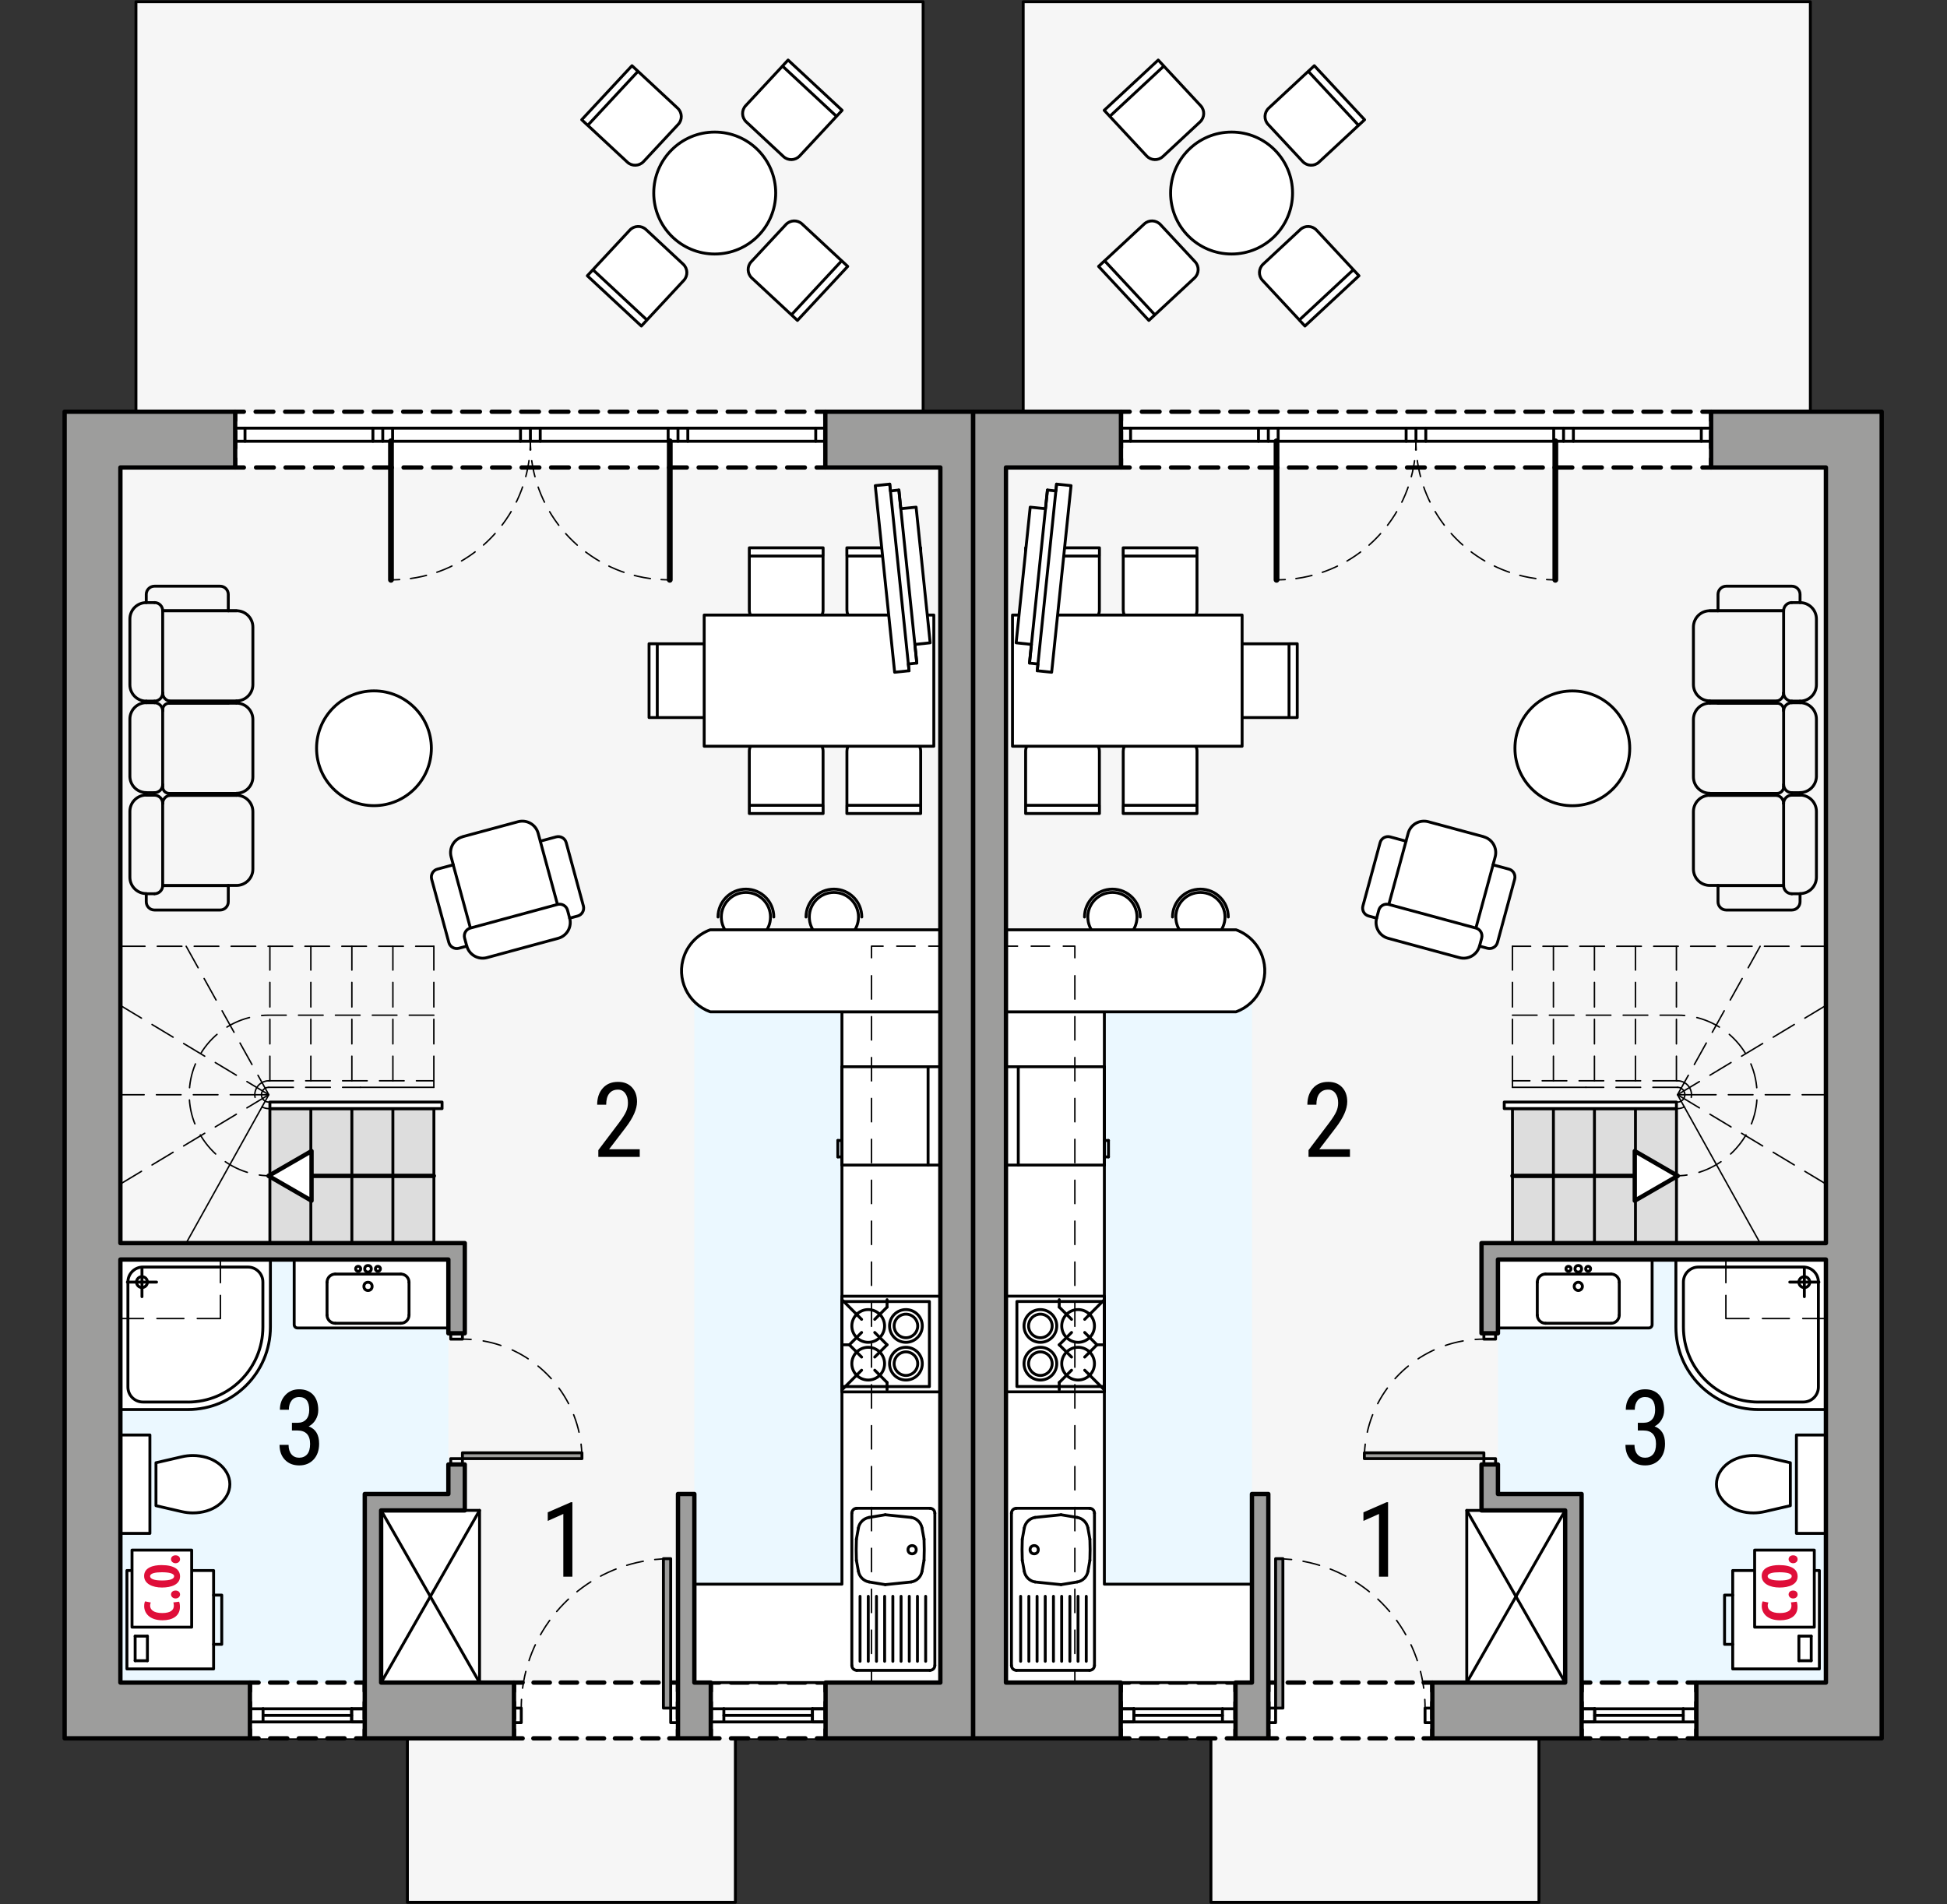 <?xml version="1.0" encoding="UTF-8"?><svg id="a" xmlns="http://www.w3.org/2000/svg" viewBox="0 0 336.54 329.16"><rect x="0" y="0" width="336.54" height="329.16" fill="#333333" stroke="none"/><polygon points="11.17 71.17 23.5 71.17 23.5 .31 159.56 .31 159.56 71.17 168.21 71.17 168.21 300.5 127.11 300.5 127.11 328.84 70.42 328.84 70.42 300.5 11.17 300.5 11.17 71.17" style="fill:#f6f6f6; stroke:#000; stroke-linecap:round; stroke-linejoin:round; stroke-width:.5px;"/><rect x="20.81" y="217.73" width="56.69" height="73.13" transform="translate(98.31 508.58) rotate(-180)" style="fill:#ebf8ff; stroke-width:0px;"/><path d="m120.02,160.73h42.52v125.96c0,2.3-1.87,4.17-4.17,4.17h-38.35v-130.13h0Z" transform="translate(282.56 451.59) rotate(-180)" style="fill:#ebf8ff; stroke-width:0px;"/><rect x="40.65" y="71.17" width="102.01" height="9.64" style="fill:#fff; stroke-width:0px;"/><polyline points="40.65 72.67 40.65 71.17 42.15 71.17" style="fill:none; stroke:#000; stroke-linecap:round; stroke-linejoin:round; stroke-width:.75px;"/><line x1="44.19" y1="71.17" x2="140.14" y2="71.17" style="fill:none; stroke:#000; stroke-dasharray:0 0 3.06 2.04; stroke-linecap:round; stroke-linejoin:round; stroke-width:.75px;"/><polyline points="141.16 71.17 142.66 71.17 142.66 72.67" style="fill:none; stroke:#000; stroke-linecap:round; stroke-linejoin:round; stroke-width:.75px;"/><line x1="142.66" y1="74.57" x2="142.66" y2="78.36" style="fill:none; stroke:#000; stroke-dasharray:0 0 2.84 1.9; stroke-linecap:round; stroke-linejoin:round; stroke-width:.75px;"/><polyline points="142.66 79.31 142.66 80.81 141.16 80.81" style="fill:none; stroke:#000; stroke-linecap:round; stroke-linejoin:round; stroke-width:.75px;"/><line x1="139.12" y1="80.81" x2="43.17" y2="80.81" style="fill:none; stroke:#000; stroke-dasharray:0 0 3.06 2.04; stroke-linecap:round; stroke-linejoin:round; stroke-width:.75px;"/><polyline points="42.15 80.81 40.65 80.81 40.65 79.31" style="fill:none; stroke:#000; stroke-linecap:round; stroke-linejoin:round; stroke-width:.75px;"/><line x1="40.65" y1="77.42" x2="40.65" y2="73.62" style="fill:none; stroke:#000; stroke-dasharray:0 0 2.84 1.9; stroke-linecap:round; stroke-linejoin:round; stroke-width:.75px;"/><rect x="122.86" y="290.86" width="19.84" height="9.64" style="fill:#fff; stroke-width:0px;"/><polyline points="122.86 292.36 122.86 290.86 124.36 290.86" style="fill:none; stroke:#000; stroke-linecap:round; stroke-linejoin:round; stroke-width:.75px;"/><line x1="126.34" y1="290.86" x2="140.21" y2="290.86" style="fill:none; stroke:#000; stroke-dasharray:0 0 2.97 1.98; stroke-linecap:round; stroke-linejoin:round; stroke-width:.75px;"/><polyline points="141.2 290.86 142.7 290.86 142.7 292.36" style="fill:none; stroke:#000; stroke-linecap:round; stroke-linejoin:round; stroke-width:.75px;"/><line x1="142.7" y1="294.26" x2="142.7" y2="298.05" style="fill:none; stroke:#000; stroke-dasharray:0 0 2.84 1.9; stroke-linecap:round; stroke-linejoin:round; stroke-width:.75px;"/><polyline points="142.7 299 142.7 300.5 141.2 300.5" style="fill:none; stroke:#000; stroke-linecap:round; stroke-linejoin:round; stroke-width:.75px;"/><line x1="139.22" y1="300.5" x2="125.35" y2="300.5" style="fill:none; stroke:#000; stroke-dasharray:0 0 2.97 1.98; stroke-linecap:round; stroke-linejoin:round; stroke-width:.75px;"/><polyline points="124.36 300.5 122.86 300.5 122.86 299" style="fill:none; stroke:#000; stroke-linecap:round; stroke-linejoin:round; stroke-width:.75px;"/><line x1="122.86" y1="297.1" x2="122.86" y2="293.31" style="fill:none; stroke:#000; stroke-dasharray:0 0 2.84 1.9; stroke-linecap:round; stroke-linejoin:round; stroke-width:.75px;"/><rect x="88.84" y="290.86" width="28.35" height="9.64" style="fill:#fff; stroke-width:0px;"/><polyline points="88.84 292.36 88.84 290.86 90.34 290.86" style="fill:none; stroke:#000; stroke-linecap:round; stroke-linejoin:round; stroke-width:.75px;"/><line x1="92.22" y1="290.86" x2="114.75" y2="290.86" style="fill:none; stroke:#000; stroke-dasharray:0 0 2.82 1.88; stroke-linecap:round; stroke-linejoin:round; stroke-width:.75px;"/><polyline points="115.69 290.86 117.19 290.86 117.19 292.36" style="fill:none; stroke:#000; stroke-linecap:round; stroke-linejoin:round; stroke-width:.75px;"/><line x1="117.19" y1="294.26" x2="117.19" y2="298.05" style="fill:none; stroke:#000; stroke-dasharray:0 0 2.84 1.9; stroke-linecap:round; stroke-linejoin:round; stroke-width:.75px;"/><polyline points="117.19 299 117.19 300.5 115.69 300.5" style="fill:none; stroke:#000; stroke-linecap:round; stroke-linejoin:round; stroke-width:.75px;"/><line x1="113.81" y1="300.5" x2="91.28" y2="300.5" style="fill:none; stroke:#000; stroke-dasharray:0 0 2.82 1.88; stroke-linecap:round; stroke-linejoin:round; stroke-width:.75px;"/><polyline points="90.34 300.5 88.84 300.5 88.84 299" style="fill:none; stroke:#000; stroke-linecap:round; stroke-linejoin:round; stroke-width:.75px;"/><line x1="88.84" y1="297.1" x2="88.84" y2="293.31" style="fill:none; stroke:#000; stroke-dasharray:0 0 2.84 1.9; stroke-linecap:round; stroke-linejoin:round; stroke-width:.75px;"/><rect x="43.2" y="290.86" width="19.84" height="9.64" style="fill:#fff; stroke-width:0px;"/><polyline points="43.2 292.36 43.2 290.86 44.7 290.86" style="fill:none; stroke:#000; stroke-linecap:round; stroke-linejoin:round; stroke-width:.75px;"/><line x1="46.68" y1="290.86" x2="60.55" y2="290.86" style="fill:none; stroke:#000; stroke-dasharray:0 0 2.97 1.98; stroke-linecap:round; stroke-linejoin:round; stroke-width:.75px;"/><polyline points="61.55 290.86 63.05 290.86 63.05 292.36" style="fill:none; stroke:#000; stroke-linecap:round; stroke-linejoin:round; stroke-width:.75px;"/><line x1="63.05" y1="294.26" x2="63.05" y2="298.05" style="fill:none; stroke:#000; stroke-dasharray:0 0 2.84 1.9; stroke-linecap:round; stroke-linejoin:round; stroke-width:.75px;"/><polyline points="63.05 299 63.05 300.5 61.55 300.5" style="fill:none; stroke:#000; stroke-linecap:round; stroke-linejoin:round; stroke-width:.75px;"/><line x1="59.56" y1="300.5" x2="45.69" y2="300.5" style="fill:none; stroke:#000; stroke-dasharray:0 0 2.97 1.98; stroke-linecap:round; stroke-linejoin:round; stroke-width:.75px;"/><polyline points="44.7 300.5 43.2 300.5 43.2 299" style="fill:none; stroke:#000; stroke-linecap:round; stroke-linejoin:round; stroke-width:.75px;"/><line x1="43.2" y1="297.1" x2="43.2" y2="293.31" style="fill:none; stroke:#000; stroke-dasharray:0 0 2.84 1.9; stroke-linecap:round; stroke-linejoin:round; stroke-width:.75px;"/><line x1="60.78" y1="295.39" x2="45.47" y2="295.39" style="fill:none; stroke:#000; stroke-linecap:round; stroke-linejoin:round; stroke-width:.5px;"/><line x1="45.47" y1="296.53" x2="60.78" y2="296.53" style="fill:none; stroke:#000; stroke-linecap:round; stroke-linejoin:round; stroke-width:.5px;"/><line x1="60.78" y1="297.66" x2="45.47" y2="297.66" style="fill:none; stroke:#000; stroke-linecap:round; stroke-linejoin:round; stroke-width:.5px;"/><line x1="45.47" y1="295.39" x2="43.2" y2="295.39" style="fill:none; stroke:#000; stroke-linecap:round; stroke-linejoin:round; stroke-width:.5px;"/><line x1="43.2" y1="297.66" x2="45.47" y2="297.66" style="fill:none; stroke:#000; stroke-linecap:round; stroke-linejoin:round; stroke-width:.5px;"/><line x1="45.47" y1="297.66" x2="45.47" y2="295.39" style="fill:none; stroke:#000; stroke-linecap:round; stroke-linejoin:round; stroke-width:.5px;"/><line x1="60.78" y1="297.66" x2="60.78" y2="295.39" style="fill:none; stroke:#000; stroke-linecap:round; stroke-linejoin:round; stroke-width:.5px;"/><line x1="60.78" y1="295.39" x2="63.05" y2="295.39" style="fill:none; stroke:#000; stroke-linecap:round; stroke-linejoin:round; stroke-width:.5px;"/><line x1="63.05" y1="297.66" x2="60.78" y2="297.66" style="fill:none; stroke:#000; stroke-linecap:round; stroke-linejoin:round; stroke-width:.5px;"/><line x1="60.78" y1="297.66" x2="60.78" y2="295.39" style="fill:none; stroke:#000; stroke-linecap:round; stroke-linejoin:round; stroke-width:.5px;"/><line x1="60.78" y1="295.39" x2="63.05" y2="295.39" style="fill:none; stroke:#000; stroke-linecap:round; stroke-linejoin:round; stroke-width:.5px;"/><line x1="63.05" y1="297.66" x2="60.78" y2="297.66" style="fill:none; stroke:#000; stroke-linecap:round; stroke-linejoin:round; stroke-width:.5px;"/><rect x="115.93" y="295.27" width="1.26" height="2.52" style="fill:none; stroke:#000; stroke-linecap:round; stroke-linejoin:round; stroke-width:.5px;"/><rect x="88.84" y="295.27" width="1.26" height="2.52" style="fill:none; stroke:#000; stroke-linecap:round; stroke-linejoin:round; stroke-width:.5px;"/><rect x="114.67" y="269.44" width="1.26" height="25.83" style="fill:#9d9d9c; stroke:#000; stroke-linecap:round; stroke-linejoin:round; stroke-width:.5px;"/><path d="m90.1,295.27c0-.5.01-1,.04-1.5" style="fill:none; stroke:#000; stroke-linecap:round; stroke-linejoin:round; stroke-width:.25px;"/><path d="m90.33,291.82c1.52-11.37,10.44-20.45,21.87-22.1" style="fill:none; stroke:#000; stroke-dasharray:0 0 2.94 1.96; stroke-linecap:round; stroke-linejoin:round; stroke-width:.25px;"/><path d="m113.17,269.59c.49-.05.99-.09,1.5-.12" style="fill:none; stroke:#000; stroke-linecap:round; stroke-linejoin:round; stroke-width:.25px;"/><line x1="140.43" y1="295.39" x2="125.12" y2="295.39" style="fill:none; stroke:#000; stroke-linecap:round; stroke-linejoin:round; stroke-width:.5px;"/><line x1="125.12" y1="296.53" x2="140.43" y2="296.53" style="fill:none; stroke:#000; stroke-linecap:round; stroke-linejoin:round; stroke-width:.5px;"/><line x1="140.43" y1="297.66" x2="125.12" y2="297.66" style="fill:none; stroke:#000; stroke-linecap:round; stroke-linejoin:round; stroke-width:.5px;"/><line x1="125.12" y1="295.39" x2="122.86" y2="295.39" style="fill:none; stroke:#000; stroke-linecap:round; stroke-linejoin:round; stroke-width:.5px;"/><line x1="122.86" y1="297.66" x2="125.12" y2="297.66" style="fill:none; stroke:#000; stroke-linecap:round; stroke-linejoin:round; stroke-width:.5px;"/><line x1="125.12" y1="297.66" x2="125.12" y2="295.39" style="fill:none; stroke:#000; stroke-linecap:round; stroke-linejoin:round; stroke-width:.5px;"/><line x1="140.43" y1="297.66" x2="140.43" y2="295.39" style="fill:none; stroke:#000; stroke-linecap:round; stroke-linejoin:round; stroke-width:.5px;"/><line x1="140.43" y1="295.39" x2="142.7" y2="295.39" style="fill:none; stroke:#000; stroke-linecap:round; stroke-linejoin:round; stroke-width:.5px;"/><line x1="142.7" y1="297.66" x2="140.43" y2="297.66" style="fill:none; stroke:#000; stroke-linecap:round; stroke-linejoin:round; stroke-width:.5px;"/><line x1="140.43" y1="297.66" x2="140.43" y2="295.39" style="fill:none; stroke:#000; stroke-linecap:round; stroke-linejoin:round; stroke-width:.5px;"/><line x1="140.43" y1="295.39" x2="142.7" y2="295.39" style="fill:none; stroke:#000; stroke-linecap:round; stroke-linejoin:round; stroke-width:.5px;"/><line x1="142.7" y1="297.66" x2="140.43" y2="297.66" style="fill:none; stroke:#000; stroke-linecap:round; stroke-linejoin:round; stroke-width:.5px;"/><line x1="115.77" y1="100.23" x2="115.77" y2="76.28" style="fill:none; stroke:#000; stroke-linecap:round; stroke-linejoin:round;"/><path d="m67.58,100.23s.07,0,.1,0c.47,0,.94-.01,1.4-.04" style="fill:none; stroke:#000; stroke-linecap:round; stroke-linejoin:round; stroke-width:.25px;"/><path d="m70.95,100.01c10.9-1.48,19.48-10.28,20.6-21.3" style="fill:none; stroke:#000; stroke-dasharray:0 0 2.82 1.88; stroke-linecap:round; stroke-linejoin:round; stroke-width:.25px;"/><path d="m91.63,77.78c.03-.5.05-1,.05-1.5" style="fill:none; stroke:#000; stroke-linecap:round; stroke-linejoin:round; stroke-width:.25px;"/><line x1="67.58" y1="100.23" x2="67.58" y2="76.28" style="fill:none; stroke:#000; stroke-linecap:round; stroke-linejoin:round;"/><path d="m91.68,76.28s0,.07,0,.1c0,.47.02.94.05,1.4" style="fill:none; stroke:#000; stroke-linecap:round; stroke-linejoin:round; stroke-width:.25px;"/><path d="m91.91,79.65c1.54,10.89,10.4,19.42,21.42,20.47" style="fill:none; stroke:#000; stroke-dasharray:0 0 2.82 1.88; stroke-linecap:round; stroke-linejoin:round; stroke-width:.25px;"/><path d="m114.27,100.19c.5.03,1,.04,1.5.04" style="fill:none; stroke:#000; stroke-linecap:round; stroke-linejoin:round; stroke-width:.25px;"/><line x1="142.7" y1="76.28" x2="40.65" y2="76.28" style="fill:none; stroke:#000; stroke-linecap:round; stroke-linejoin:round; stroke-width:.5px;"/><line x1="142.7" y1="74.01" x2="40.65" y2="74.01" style="fill:none; stroke:#000; stroke-linecap:round; stroke-linejoin:round; stroke-width:.5px;"/><line x1="115.49" y1="74.01" x2="115.49" y2="76.28" style="fill:none; stroke:#000; stroke-linecap:round; stroke-linejoin:round; stroke-width:.5px;"/><line x1="117.19" y1="74.01" x2="117.19" y2="76.28" style="fill:none; stroke:#000; stroke-linecap:round; stroke-linejoin:round; stroke-width:.5px;"/><line x1="118.89" y1="74.01" x2="118.89" y2="76.28" style="fill:none; stroke:#000; stroke-linecap:round; stroke-linejoin:round; stroke-width:.5px;"/><line x1="67.86" y1="74.01" x2="67.86" y2="76.28" style="fill:none; stroke:#000; stroke-linecap:round; stroke-linejoin:round; stroke-width:.5px;"/><line x1="141" y1="74.01" x2="141" y2="76.28" style="fill:none; stroke:#000; stroke-linecap:round; stroke-linejoin:round; stroke-width:.5px;"/><line x1="66.16" y1="74.01" x2="66.16" y2="76.28" style="fill:none; stroke:#000; stroke-linecap:round; stroke-linejoin:round; stroke-width:.5px;"/><line x1="64.46" y1="74.01" x2="64.46" y2="76.28" style="fill:none; stroke:#000; stroke-linecap:round; stroke-linejoin:round; stroke-width:.5px;"/><line x1="42.35" y1="74.01" x2="42.35" y2="76.28" style="fill:none; stroke:#000; stroke-linecap:round; stroke-linejoin:round; stroke-width:.5px;"/><line x1="93.38" y1="74.01" x2="93.38" y2="76.28" style="fill:none; stroke:#000; stroke-linecap:round; stroke-linejoin:round; stroke-width:.5px;"/><line x1="91.68" y1="74.01" x2="91.68" y2="76.28" style="fill:none; stroke:#000; stroke-linecap:round; stroke-linejoin:round; stroke-width:.5px;"/><line x1="89.97" y1="74.01" x2="89.97" y2="76.28" style="fill:none; stroke:#000; stroke-linecap:round; stroke-linejoin:round; stroke-width:.5px;"/><rect x="77.91" y="252.15" width="2.02" height="1.01" style="fill:none; stroke:#000; stroke-linecap:round; stroke-linejoin:round; stroke-width:.5px;"/><rect x="77.91" y="230.48" width="2.02" height="1.01" style="fill:none; stroke:#000; stroke-linecap:round; stroke-linejoin:round; stroke-width:.5px;"/><rect x="79.93" y="251.14" width="20.66" height="1.01" style="fill:#9d9d9c; stroke:#000; stroke-linecap:round; stroke-linejoin:round; stroke-width:.5px;"/><path d="m79.93,231.49c.5,0,1,.02,1.5.05" style="fill:none; stroke:#000; stroke-linecap:round; stroke-linejoin:round; stroke-width:.25px;"/><path d="m83.52,231.8c8.52,1.49,15.28,8.21,16.77,16.8" style="fill:none; stroke:#000; stroke-dasharray:0 0 3.16 2.11; stroke-linecap:round; stroke-linejoin:round; stroke-width:.25px;"/><path d="m100.44,249.65c.06.49.1.99.13,1.5" style="fill:none; stroke:#000; stroke-linecap:round; stroke-linejoin:round; stroke-width:.25px;"/><circle cx="123.54" cy="33.37" r="10.54" style="fill:#fff; stroke:#000; stroke-linecap:round; stroke-linejoin:round; stroke-width:.5px;"/><path d="m110.28,12.33l-8.69,9.34-1.04-.97,8.69-9.34,7.89,7.34c.8.75.85,2,.1,2.8l-5.99,6.43c-.75.8-2,.85-2.8.1l-6.85-6.37" style="fill:#fff; stroke:#000; stroke-linecap:round; stroke-linejoin:round; stroke-width:.5px;"/><path d="m102.49,46.63l9.34,8.69-.97,1.04-9.34-8.69,7.34-7.89c.75-.8,2-.85,2.8-.1l6.43,5.99c.8.75.85,2,.1,2.8l-6.37,6.85" style="fill:#fff; stroke:#000; stroke-linecap:round; stroke-linejoin:round; stroke-width:.5px;"/><path d="m136.8,54.42l8.69-9.34,1.04.97-8.69,9.34-7.89-7.34c-.8-.75-.85-2-.1-2.8l5.99-6.43c.75-.8,2-.85,2.8-.1l6.85,6.37" style="fill:#fff; stroke:#000; stroke-linecap:round; stroke-linejoin:round; stroke-width:.5px;"/><path d="m144.59,20.11l-9.34-8.69.97-1.04,9.34,8.69-7.34,7.89c-.75.8-2,.85-2.8.1l-6.43-5.99c-.8-.75-.85-2-.1-2.8l6.37-6.85" style="fill:#fff; stroke:#000; stroke-linecap:round; stroke-linejoin:round; stroke-width:.5px;"/><rect x="65.88" y="261.1" width="17.01" height="29.76" transform="translate(148.77 551.95) rotate(-180)" style="fill:#fff; stroke:#000; stroke-linecap:round; stroke-linejoin:round; stroke-width:.5px;"/><line x1="65.88" y1="290.86" x2="82.89" y2="261.1" style="fill:none; stroke:#000; stroke-linecap:round; stroke-linejoin:round; stroke-width:.5px;"/><line x1="82.89" y1="290.86" x2="65.88" y2="261.1" style="fill:none; stroke:#000; stroke-linecap:round; stroke-linejoin:round; stroke-width:.5px;"/><rect x="21.94" y="271.49" width="14.98" height="17.01" style="fill:#fff; stroke:#000; stroke-linecap:round; stroke-linejoin:round; stroke-width:.5px;"/><line x1="25.48" y1="287.08" x2="25.48" y2="282.83" style="fill:none; stroke:#000; stroke-linecap:round; stroke-linejoin:round; stroke-width:.5px;"/><line x1="25.48" y1="282.83" x2="23.36" y2="282.83" style="fill:none; stroke:#000; stroke-linecap:round; stroke-linejoin:round; stroke-width:.5px;"/><line x1="23.36" y1="287.08" x2="25.48" y2="287.08" style="fill:none; stroke:#000; stroke-linecap:round; stroke-linejoin:round; stroke-width:.5px;"/><line x1="23.36" y1="282.83" x2="23.36" y2="287.08" style="fill:none; stroke:#000; stroke-linecap:round; stroke-linejoin:round; stroke-width:.5px;"/><polyline points="36.92 275.74 38.33 275.74 38.33 284.25 36.92 284.25" style="fill:none; stroke:#000; stroke-linecap:round; stroke-linejoin:round; stroke-width:.5px;"/><rect x="22.82" y="267.96" width="10.31" height="13.32" style="fill:#fff; stroke:#000; stroke-linecap:round; stroke-linejoin:round; stroke-width:.5px;"/><path d="m26.96,260.27v-7.41s4.46-1.03,4.46-1.03c.63-.15,1.28-.22,1.92-.22.8,0,1.6.12,2.37.34.7.21,1.37.53,1.97.96.62.44,1.13,1,1.51,1.66.35.61.54,1.3.54,2,0,.7-.19,1.39-.54,2-.38.65-.89,1.22-1.51,1.66s-1.26.75-1.97.96c-.77.23-1.56.34-2.37.34-.65,0-1.29-.08-1.92-.22l-4.46-1.03Z" style="fill:#fff; stroke:#000; stroke-linecap:round; stroke-linejoin:round; stroke-width:.5px;"/><rect x="20.81" y="248.06" width="5.1" height="17.01" style="fill:#fff; stroke:#000; stroke-linecap:round; stroke-linejoin:round; stroke-width:.5px;"/><path d="m20.81,217.73v25.93s11.67,0,11.67,0c7.88,0,14.26-6.39,14.26-14.26v-11.67s-25.93,0-25.93,0Z" style="fill:#fff; stroke:#000; stroke-linecap:round; stroke-linejoin:round; stroke-width:.5px;"/><line x1="24.54" y1="221.63" x2="24.54" y2="224.15" style="fill:none; stroke:#000; stroke-linecap:round; stroke-linejoin:round; stroke-width:.5px;"/><line x1="22.02" y1="221.63" x2="24.54" y2="221.63" style="fill:none; stroke:#000; stroke-linecap:round; stroke-linejoin:round; stroke-width:.5px;"/><line x1="24.54" y1="219.11" x2="24.54" y2="221.63" style="fill:none; stroke:#000; stroke-linecap:round; stroke-linejoin:round; stroke-width:.5px;"/><line x1="24.54" y1="221.63" x2="27.06" y2="221.63" style="fill:none; stroke:#000; stroke-linecap:round; stroke-linejoin:round; stroke-width:.5px;"/><circle cx="24.54" cy="221.63" r=".94" style="fill:none; stroke:#000; stroke-linecap:round; stroke-linejoin:round; stroke-width:.5px;"/><path d="m32.48,242.36h-7.78c-1.43,0-2.59-1.16-2.59-2.59v-18.15c0-1.43,1.16-2.59,2.59-2.59h18.15c1.43,0,2.59,1.16,2.59,2.59v7.78c0,7.16-5.8,12.97-12.97,12.97Z" style="fill:none; stroke:#000; stroke-linecap:round; stroke-linejoin:round; stroke-width:.5px;"/><path d="m77.5,217.73v11.83h-26.08c-.31,0-.57-.25-.57-.57v-11.26h26.64Z" style="fill:#fff; stroke:#000; stroke-linecap:round; stroke-linejoin:round; stroke-width:.5px;"/><circle cx="65.32" cy="219.33" r=".43" style="fill:none; stroke:#000; stroke-linecap:round; stroke-linejoin:round; stroke-width:.5px;"/><circle cx="63.61" cy="219.33" r=".57" style="fill:none; stroke:#000; stroke-linecap:round; stroke-linejoin:round; stroke-width:.5px;"/><circle cx="61.91" cy="219.33" r=".43" style="fill:none; stroke:#000; stroke-linecap:round; stroke-linejoin:round; stroke-width:.5px;"/><line x1="69.28" y1="220.24" x2="57.95" y2="220.24" style="fill:none; stroke:#000; stroke-linecap:round; stroke-linejoin:round; stroke-width:.5px;"/><line x1="70.7" y1="227.33" x2="70.7" y2="221.66" style="fill:none; stroke:#000; stroke-linecap:round; stroke-linejoin:round; stroke-width:.5px;"/><line x1="56.53" y1="221.66" x2="56.53" y2="227.33" style="fill:none; stroke:#000; stroke-linecap:round; stroke-linejoin:round; stroke-width:.5px;"/><path d="m70.7,221.66c0-.78-.63-1.42-1.42-1.42" style="fill:none; stroke:#000; stroke-linecap:round; stroke-linejoin:round; stroke-width:.5px;"/><path d="m57.95,220.24c-.78,0-1.42.63-1.42,1.42" style="fill:none; stroke:#000; stroke-linecap:round; stroke-linejoin:round; stroke-width:.5px;"/><circle cx="63.61" cy="222.37" r=".71" style="fill:none; stroke:#000; stroke-linecap:round; stroke-linejoin:round; stroke-width:.5px;"/><line x1="69.28" y1="228.75" x2="57.95" y2="228.75" style="fill:none; stroke:#000; stroke-linecap:round; stroke-linejoin:round; stroke-width:.5px;"/><path d="m69.28,228.75c.78,0,1.42-.63,1.42-1.42" style="fill:none; stroke:#000; stroke-linecap:round; stroke-linejoin:round; stroke-width:.5px;"/><path d="m56.53,227.33c0,.78.63,1.42,1.42,1.42" style="fill:none; stroke:#000; stroke-linecap:round; stroke-linejoin:round; stroke-width:.5px;"/><circle cx="64.64" cy="129.35" r="9.92" style="fill:#fff; stroke:#000; stroke-linecap:round; stroke-linejoin:round; stroke-width:.5px;"/><path d="m79.97,144.65c-1.51.41-2.4,1.97-1.99,3.48l.37,1.37-2.74.74c-.76.2-1.2.98-1,1.74l2.97,10.94c.2.76.98,1.2,1.74,1l1.37-.37c.41,1.51,1.97,2.4,3.48,1.99l12.31-3.34c1.51-.41,2.4-1.97,1.99-3.48l1.37-.37c.76-.2,1.2-.98,1-1.74l-2.97-10.94c-.2-.76-.98-1.2-1.74-1l-2.74.74-.37-1.37c-.41-1.51-1.97-2.4-3.48-1.99l-9.58,2.59" style="fill:#fff; stroke:#000; stroke-linecap:round; stroke-linejoin:round; stroke-width:.5px;"/><path d="m98.47,158.72l-.37-1.37c-.2-.76-.98-1.2-1.74-1l-2.97-10.94,2.97,10.94-15.05,4.08-2.97-10.94,2.97,10.94c-.76.2-1.2.98-1,1.74l.37,1.37" style="fill:none; stroke:#000; stroke-linecap:round; stroke-linejoin:round; stroke-width:.5px;"/><path d="m40.88,105.58c1.57,0,2.83,1.27,2.83,2.83v9.92c0,1.57-1.27,2.83-2.83,2.83v.39c1.57,0,2.83,1.27,2.83,2.83v9.92c0,1.57-1.27,2.83-2.83,2.83v.35c1.57,0,2.83,1.27,2.83,2.83v9.92c0,1.57-1.27,2.83-2.83,2.83h-1.42s0,2.83,0,2.83c0,.78-.63,1.42-1.42,1.42h-11.34c-.78,0-1.42-.63-1.42-1.42v-1.42c-1.57,0-2.83-1.27-2.83-2.83,0,0,0-11.37,0-11.37,0-1.57,1.27-2.83,2.83-2.83v-.43c-1.57,0-2.83-1.27-2.83-2.83v.15s0-10.03,0-10.03c0-1.57,1.27-2.83,2.83-2.83v-.27c-1.57,0-2.83-1.27-2.83-2.83,0,0,0-11.37,0-11.37,0-1.57,1.27-2.83,2.83-2.83v-1.42c0-.78.63-1.42,1.42-1.42h11.34c.78,0,1.42.63,1.42,1.42v2.83s1.42,0,1.42,0Z" style="fill:#f6f6f6; stroke:#000; stroke-linecap:round; stroke-linejoin:round; stroke-width:.5px;"/><line x1="26.7" y1="137.46" x2="25.29" y2="137.46" style="fill:none; stroke:#000; stroke-linecap:round; stroke-linejoin:round; stroke-width:.5px;"/><path d="m28.12,138.88h0c0-.78-.63-1.42-1.42-1.42" style="fill:none; stroke:#000; stroke-linecap:round; stroke-linejoin:round; stroke-width:.5px;"/><line x1="40.88" y1="137.5" x2="29.24" y2="137.5" style="fill:none; stroke:#000; stroke-linecap:round; stroke-linejoin:round; stroke-width:.5px;"/><line x1="40.88" y1="137.15" x2="29.24" y2="137.15" style="fill:none; stroke:#000; stroke-linecap:round; stroke-linejoin:round; stroke-width:.5px;"/><line x1="26.7" y1="137.03" x2="25.29" y2="137.03" style="fill:none; stroke:#000; stroke-linecap:round; stroke-linejoin:round; stroke-width:.5px;"/><path d="m26.7,137.03h0c.78,0,1.42-.63,1.42-1.42" style="fill:none; stroke:#000; stroke-linecap:round; stroke-linejoin:round; stroke-width:.5px;"/><line x1="39.46" y1="121.56" x2="40.88" y2="121.56" style="fill:none; stroke:#000; stroke-linecap:round; stroke-linejoin:round; stroke-width:.5px;"/><path d="m28.12,122.9c0-.78-.63-1.42-1.42-1.42" style="fill:none; stroke:#000; stroke-linecap:round; stroke-linejoin:round; stroke-width:.5px;"/><line x1="25.29" y1="121.48" x2="26.7" y2="121.48" style="fill:none; stroke:#000; stroke-linecap:round; stroke-linejoin:round; stroke-width:.5px;"/><line x1="39.46" y1="121.56" x2="29.42" y2="121.56" style="fill:none; stroke:#000; stroke-linecap:round; stroke-linejoin:round; stroke-width:.5px;"/><line x1="29.25" y1="121.56" x2="39.46" y2="121.56" style="fill:none; stroke:#000; stroke-linecap:round; stroke-linejoin:round; stroke-width:.5px;"/><line x1="29.25" y1="121.56" x2="29.31" y2="121.56" style="fill:none; stroke:#000; stroke-linecap:round; stroke-linejoin:round; stroke-width:.5px;"/><path d="m29.25,121.56c-.63,0-1.13.51-1.13,1.13" style="fill:none; stroke:#000; stroke-linecap:round; stroke-linejoin:round; stroke-width:.5px;"/><line x1="28.12" y1="136.02" x2="28.12" y2="122.69" style="fill:none; stroke:#000; stroke-linecap:round; stroke-linejoin:round; stroke-width:.5px;"/><path d="m28.12,136.02c0,.63.51,1.13,1.13,1.13" style="fill:none; stroke:#000; stroke-linecap:round; stroke-linejoin:round; stroke-width:.5px;"/><line x1="29.42" y1="137.15" x2="29.25" y2="137.15" style="fill:none; stroke:#000; stroke-linecap:round; stroke-linejoin:round; stroke-width:.5px;"/><line x1="28.12" y1="153.09" x2="28.12" y2="138.88" style="fill:none; stroke:#000; stroke-linecap:round; stroke-linejoin:round; stroke-width:.5px;"/><line x1="39.46" y1="153.09" x2="28.12" y2="153.09" style="fill:none; stroke:#000; stroke-linecap:round; stroke-linejoin:round; stroke-width:.5px;"/><line x1="28.12" y1="153.09" x2="39.46" y2="153.09" style="fill:none; stroke:#000; stroke-linecap:round; stroke-linejoin:round; stroke-width:.5px;"/><path d="m26.7,154.5c.78,0,1.42-.63,1.42-1.42" style="fill:none; stroke:#000; stroke-linecap:round; stroke-linejoin:round; stroke-width:.5px;"/><line x1="25.29" y1="154.5" x2="26.7" y2="154.5" style="fill:none; stroke:#000; stroke-linecap:round; stroke-linejoin:round; stroke-width:.5px;"/><path d="m29.24,137.5c-.65.14-1.12.72-1.12,1.39" style="fill:none; stroke:#000; stroke-linecap:round; stroke-linejoin:round; stroke-width:.5px;"/><path d="m28.12,119.79c0,.67.47,1.25,1.12,1.39" style="fill:none; stroke:#000; stroke-linecap:round; stroke-linejoin:round; stroke-width:.5px;"/><line x1="28.12" y1="105.58" x2="28.12" y2="119.79" style="fill:none; stroke:#000; stroke-linecap:round; stroke-linejoin:round; stroke-width:.5px;"/><line x1="39.46" y1="105.58" x2="28.12" y2="105.58" style="fill:none; stroke:#000; stroke-linecap:round; stroke-linejoin:round; stroke-width:.5px;"/><line x1="28.12" y1="105.58" x2="39.46" y2="105.58" style="fill:none; stroke:#000; stroke-linecap:round; stroke-linejoin:round; stroke-width:.5px;"/><path d="m28.12,105.58c0-.78-.63-1.42-1.42-1.42" style="fill:none; stroke:#000; stroke-linecap:round; stroke-linejoin:round; stroke-width:.5px;"/><line x1="25.29" y1="104.17" x2="26.7" y2="104.17" style="fill:none; stroke:#000; stroke-linecap:round; stroke-linejoin:round; stroke-width:.5px;"/><line x1="39.46" y1="105.58" x2="40.88" y2="105.58" style="fill:none; stroke:#000; stroke-linecap:round; stroke-linejoin:round; stroke-width:.5px;"/><line x1="40.88" y1="121.17" x2="29.24" y2="121.17" style="fill:none; stroke:#000; stroke-linecap:round; stroke-linejoin:round; stroke-width:.5px;"/><line x1="26.7" y1="121.2" x2="25.29" y2="121.2" style="fill:none; stroke:#000; stroke-linecap:round; stroke-linejoin:round; stroke-width:.5px;"/><path d="m26.7,121.2h0c.78,0,1.42-.63,1.42-1.42" style="fill:none; stroke:#000; stroke-linecap:round; stroke-linejoin:round; stroke-width:.5px;"/><polygon points="120.02 290.86 162.54 290.86 162.54 174.9 145.53 174.9 145.53 273.85 120.02 273.85 120.02 290.86" style="fill:#fff; stroke:#000; stroke-linecap:round; stroke-linejoin:round; stroke-width:.5px;"/><line x1="145.53" y1="232.47" x2="146.81" y2="232.47" style="fill:none; stroke:#000; stroke-linecap:round; stroke-linejoin:round; stroke-width:.5px;"/><line x1="153.33" y1="224.67" x2="153.33" y2="225.95" style="fill:none; stroke:#000; stroke-linecap:round; stroke-linejoin:round; stroke-width:.5px;"/><line x1="153.33" y1="240.26" x2="153.33" y2="238.99" style="fill:none; stroke:#000; stroke-linecap:round; stroke-linejoin:round; stroke-width:.5px;"/><line x1="153.33" y1="225.95" x2="151.2" y2="228.07" style="fill:none; stroke:#000; stroke-linecap:round; stroke-linejoin:round; stroke-width:.5px;"/><line x1="148.93" y1="230.34" x2="146.81" y2="232.47" style="fill:none; stroke:#000; stroke-linecap:round; stroke-linejoin:round; stroke-width:.5px;"/><line x1="146.81" y1="232.47" x2="148.93" y2="234.59" style="fill:none; stroke:#000; stroke-linecap:round; stroke-linejoin:round; stroke-width:.5px;"/><line x1="151.2" y1="236.86" x2="153.33" y2="238.99" style="fill:none; stroke:#000; stroke-linecap:round; stroke-linejoin:round; stroke-width:.5px;"/><line x1="148.93" y1="228.07" x2="145.53" y2="224.67" style="fill:none; stroke:#000; stroke-linecap:round; stroke-linejoin:round; stroke-width:.5px;"/><line x1="153.33" y1="232.47" x2="151.2" y2="234.59" style="fill:none; stroke:#000; stroke-linecap:round; stroke-linejoin:round; stroke-width:.5px;"/><circle cx="150.07" cy="235.73" r="2.83" style="fill:none; stroke:#000; stroke-linecap:round; stroke-linejoin:round; stroke-width:.5px;"/><circle cx="156.59" cy="235.73" r="2.83" style="fill:none; stroke:#000; stroke-linecap:round; stroke-linejoin:round; stroke-width:.5px;"/><circle cx="156.59" cy="229.21" r="2.83" style="fill:none; stroke:#000; stroke-linecap:round; stroke-linejoin:round; stroke-width:.5px;"/><circle cx="150.07" cy="229.21" r="2.83" style="fill:none; stroke:#000; stroke-linecap:round; stroke-linejoin:round; stroke-width:.5px;"/><line x1="153.33" y1="232.47" x2="151.2" y2="230.34" style="fill:none; stroke:#000; stroke-linecap:round; stroke-linejoin:round; stroke-width:.5px;"/><line x1="148.93" y1="236.86" x2="145.53" y2="240.26" style="fill:none; stroke:#000; stroke-linecap:round; stroke-linejoin:round; stroke-width:.5px;"/><circle cx="156.59" cy="235.73" r="2.04" style="fill:none; stroke:#000; stroke-linecap:round; stroke-linejoin:round; stroke-width:.5px;"/><circle cx="156.59" cy="229.21" r="2.04" style="fill:none; stroke:#000; stroke-linecap:round; stroke-linejoin:round; stroke-width:.5px;"/><rect x="145.53" y="224.98" width="15.11" height="14.7" transform="translate(306.18 464.67) rotate(-180)" style="fill:none; stroke:#000; stroke-dasharray:0 0 .03 .02; stroke-linecap:round; stroke-linejoin:round; stroke-width:.5px;"/><rect x="145.53" y="224.06" width="17.01" height="16.54" transform="translate(308.07 464.67) rotate(-180)" style="fill:none; stroke:#000; stroke-dasharray:0 0 .03 .02; stroke-linecap:round; stroke-linejoin:round; stroke-width:.5px;"/><circle cx="144.14" cy="158.52" r="4.25" style="fill:#fff; stroke:#000; stroke-linecap:round; stroke-linejoin:round; stroke-width:.5px;"/><path d="m148.96,158.52c0-2.66-2.16-4.82-4.82-4.82s-4.82,2.16-4.82,4.82" style="fill:none; stroke:#000; stroke-linecap:round; stroke-linejoin:round; stroke-width:.5px;"/><circle cx="128.93" cy="158.52" r="4.25" style="fill:#fff; stroke:#000; stroke-linecap:round; stroke-linejoin:round; stroke-width:.5px;"/><path d="m133.75,158.52c0-2.66-2.16-4.82-4.82-4.82s-4.82,2.16-4.82,4.82" style="fill:none; stroke:#000; stroke-linecap:round; stroke-linejoin:round; stroke-width:.5px;"/><path d="m162.54,160.73h-39.77c-2.09.76-3.74,2.41-4.51,4.51-1.43,3.91.59,8.24,4.51,9.67h39.77s0-14.17,0-14.17Z" style="fill:#fff; stroke:#000; stroke-linecap:round; stroke-linejoin:round; stroke-width:.5px;"/><line x1="147.24" y1="287.89" x2="147.24" y2="261.58" style="fill:none; stroke:#000; stroke-linecap:round; stroke-linejoin:round; stroke-width:.5px;"/><line x1="153.02" y1="261.85" x2="157.51" y2="262.31" style="fill:none; stroke:#000; stroke-linecap:round; stroke-linejoin:round; stroke-width:.5px;"/><line x1="150.23" y1="262.31" x2="153.02" y2="261.85" style="fill:none; stroke:#000; stroke-linecap:round; stroke-linejoin:round; stroke-width:.5px;"/><line x1="148.03" y1="266.07" x2="148.38" y2="264.14" style="fill:none; stroke:#000; stroke-linecap:round; stroke-linejoin:round; stroke-width:.5px;"/><line x1="148.38" y1="271.64" x2="148.03" y2="269.71" style="fill:none; stroke:#000; stroke-linecap:round; stroke-linejoin:round; stroke-width:.5px;"/><line x1="153.02" y1="273.93" x2="150.23" y2="273.47" style="fill:none; stroke:#000; stroke-linecap:round; stroke-linejoin:round; stroke-width:.5px;"/><line x1="157.51" y1="273.47" x2="153.02" y2="273.93" style="fill:none; stroke:#000; stroke-linecap:round; stroke-linejoin:round; stroke-width:.5px;"/><line x1="159.72" y1="269.71" x2="159.37" y2="271.64" style="fill:none; stroke:#000; stroke-linecap:round; stroke-linejoin:round; stroke-width:.5px;"/><line x1="159.37" y1="264.14" x2="159.72" y2="266.07" style="fill:none; stroke:#000; stroke-linecap:round; stroke-linejoin:round; stroke-width:.5px;"/><path d="m157.51,273.47c.94-.16,1.69-.89,1.86-1.83" style="fill:none; stroke:#000; stroke-linecap:round; stroke-linejoin:round; stroke-width:.5px;"/><path d="m159.37,264.14c-.17-.94-.91-1.67-1.86-1.83" style="fill:none; stroke:#000; stroke-linecap:round; stroke-linejoin:round; stroke-width:.5px;"/><path d="m150.23,262.31c-.94.16-1.69.89-1.86,1.83" style="fill:none; stroke:#000; stroke-linecap:round; stroke-linejoin:round; stroke-width:.5px;"/><path d="m148.38,271.64c.17.94.91,1.67,1.86,1.83" style="fill:none; stroke:#000; stroke-linecap:round; stroke-linejoin:round; stroke-width:.5px;"/><path d="m159.72,269.71c.05-1.21.05-2.43,0-3.65" style="fill:none; stroke:#000; stroke-linecap:round; stroke-linejoin:round; stroke-width:.5px;"/><path d="m148.03,266.07c-.05,1.21-.05,2.43,0,3.65" style="fill:none; stroke:#000; stroke-linecap:round; stroke-linejoin:round; stroke-width:.5px;"/><circle cx="157.66" cy="267.89" r=".71" style="fill:none; stroke:#000; stroke-linecap:round; stroke-linejoin:round; stroke-width:.5px;"/><path d="m160.74,288.74c.47,0,.85-.38.85-.85" style="fill:none; stroke:#000; stroke-linecap:round; stroke-linejoin:round; stroke-width:.5px;"/><path d="m161.59,261.58c0-.47-.38-.85-.85-.85" style="fill:none; stroke:#000; stroke-linecap:round; stroke-linejoin:round; stroke-width:.5px;"/><path d="m147.24,287.89c0,.47.38.85.85.85" style="fill:none; stroke:#000; stroke-linecap:round; stroke-linejoin:round; stroke-width:.5px;"/><path d="m148.09,260.73c-.47,0-.85.38-.85.85" style="fill:none; stroke:#000; stroke-linecap:round; stroke-linejoin:round; stroke-width:.5px;"/><line x1="148.09" y1="260.73" x2="160.74" y2="260.73" style="fill:none; stroke:#000; stroke-linecap:round; stroke-linejoin:round; stroke-width:.5px;"/><line x1="152.91" y1="275.95" x2="152.91" y2="287.18" style="fill:none; stroke:#000; stroke-linecap:round; stroke-linejoin:round; stroke-width:.5px;"/><line x1="151.5" y1="275.95" x2="151.5" y2="287.18" style="fill:none; stroke:#000; stroke-linecap:round; stroke-linejoin:round; stroke-width:.5px;"/><line x1="150.08" y1="275.95" x2="150.08" y2="287.18" style="fill:none; stroke:#000; stroke-linecap:round; stroke-linejoin:round; stroke-width:.5px;"/><line x1="148.66" y1="275.95" x2="148.66" y2="287.18" style="fill:none; stroke:#000; stroke-linecap:round; stroke-linejoin:round; stroke-width:.5px;"/><line x1="155.75" y1="275.95" x2="155.75" y2="287.18" style="fill:none; stroke:#000; stroke-linecap:round; stroke-linejoin:round; stroke-width:.5px;"/><line x1="157.17" y1="275.95" x2="157.17" y2="287.18" style="fill:none; stroke:#000; stroke-linecap:round; stroke-linejoin:round; stroke-width:.5px;"/><line x1="158.58" y1="275.95" x2="158.58" y2="287.18" style="fill:none; stroke:#000; stroke-linecap:round; stroke-linejoin:round; stroke-width:.5px;"/><line x1="154.33" y1="275.95" x2="154.33" y2="287.18" style="fill:none; stroke:#000; stroke-linecap:round; stroke-linejoin:round; stroke-width:.5px;"/><line x1="148.09" y1="288.74" x2="160.74" y2="288.74" style="fill:none; stroke:#000; stroke-linecap:round; stroke-linejoin:round; stroke-width:.5px;"/><line x1="161.59" y1="261.58" x2="161.59" y2="287.89" style="fill:none; stroke:#000; stroke-linecap:round; stroke-linejoin:round; stroke-width:.5px;"/><line x1="160" y1="275.95" x2="160" y2="287.18" style="fill:none; stroke:#000; stroke-linecap:round; stroke-linejoin:round; stroke-width:.5px;"/><line x1="145.53" y1="197.15" x2="144.82" y2="197.15" style="fill:none; stroke:#000; stroke-linecap:round; stroke-linejoin:round; stroke-width:.5px;"/><line x1="144.82" y1="197.15" x2="144.82" y2="199.99" style="fill:none; stroke:#000; stroke-linecap:round; stroke-linejoin:round; stroke-width:.5px;"/><line x1="144.82" y1="199.99" x2="145.53" y2="199.99" style="fill:none; stroke:#000; stroke-linecap:round; stroke-linejoin:round; stroke-width:.5px;"/><line x1="160.42" y1="184.4" x2="160.42" y2="201.4" style="fill:none; stroke:#000; stroke-linecap:round; stroke-linejoin:round; stroke-width:.5px;"/><line x1="162.54" y1="201.4" x2="145.53" y2="201.4" style="fill:none; stroke:#000; stroke-linecap:round; stroke-linejoin:round; stroke-width:.5px;"/><line x1="145.53" y1="201.4" x2="145.53" y2="184.4" style="fill:none; stroke:#000; stroke-linecap:round; stroke-linejoin:round; stroke-width:.5px;"/><line x1="145.53" y1="184.4" x2="162.54" y2="184.4" style="fill:none; stroke:#000; stroke-linecap:round; stroke-linejoin:round; stroke-width:.5px;"/><line x1="162.54" y1="184.4" x2="162.54" y2="201.4" style="fill:none; stroke:#000; stroke-linecap:round; stroke-linejoin:round; stroke-width:.5px;"/><path d="m159.14,139.21h-12.76s0,1.42,0,1.42h12.76s0-10.77,0-10.77c0-1.1-.89-1.98-1.98-1.98h-8.79c-1.1,0-1.98.89-1.98,1.98v9.35" style="fill:#fff; stroke:#000; stroke-linecap:round; stroke-linejoin:round; stroke-width:.5px;"/><path d="m159.14,96.12h-12.76v-1.42h12.76v10.77c0,1.1-.89,1.98-1.98,1.98h-8.79c-1.1,0-1.98-.89-1.98-1.98v-9.35" style="fill:#fff; stroke:#000; stroke-linecap:round; stroke-linejoin:round; stroke-width:.5px;"/><path d="m129.52,139.21h12.76v1.42h-12.76v-10.77c0-1.1.89-1.98,1.98-1.98h8.79c1.1,0,1.98.89,1.98,1.98v9.35" style="fill:#fff; stroke:#000; stroke-linecap:round; stroke-linejoin:round; stroke-width:.5px;"/><path d="m129.52,96.12h12.76s0-1.42,0-1.42h-12.76s0,10.77,0,10.77c0,1.1.89,1.98,1.98,1.98h8.79c1.1,0,1.98-.89,1.98-1.98v-9.35" style="fill:#fff; stroke:#000; stroke-linecap:round; stroke-linejoin:round; stroke-width:.5px;"/><path d="m113.61,124.04v-12.76s-1.42,0-1.42,0v12.76s10.77,0,10.77,0c1.1,0,1.98-.89,1.98-1.98v-8.79c0-1.1-.89-1.98-1.98-1.98h-9.35" style="fill:#fff; stroke:#000; stroke-linecap:round; stroke-linejoin:round; stroke-width:.5px;"/><rect x="121.72" y="106.32" width="39.69" height="22.68" style="fill:#fff; stroke:#000; stroke-linecap:round; stroke-linejoin:round; stroke-width:.5px;"/><polygon points="155.71 87.94 158.35 87.67 160.78 111.12 158.14 111.4 158.47 114.62 157.01 114.78 157.13 115.95 154.64 116.21 151.29 83.95 153.79 83.69 153.91 84.87 155.37 84.71 155.71 87.94" style="fill:#fff; stroke:#000; stroke-linecap:round; stroke-linejoin:round; stroke-width:.5px;"/><line x1="158.47" y1="114.62" x2="155.37" y2="84.71" style="fill:none; stroke:#000; stroke-linecap:round; stroke-linejoin:round; stroke-width:.5px;"/><line x1="157.13" y1="115.95" x2="153.79" y2="83.69" style="fill:none; stroke:#000; stroke-linecap:round; stroke-linejoin:round; stroke-width:.5px;"/><polyline points="38.1 223.93 38.1 227.93 34.1 227.93" style="fill:none; stroke:#000; stroke-linecap:round; stroke-linejoin:round; stroke-width:.25px;"/><line x1="31.78" y1="227.93" x2="25.97" y2="227.93" style="fill:none; stroke:#000; stroke-dasharray:0 0 4.65 2.32; stroke-linecap:round; stroke-linejoin:round; stroke-width:.25px;"/><polyline points="24.81 227.93 20.81 227.93 20.81 223.93" style="fill:none; stroke:#000; stroke-linecap:round; stroke-linejoin:round; stroke-width:.25px;"/><polyline points="20.81 221.73 20.81 217.73 24.81 217.73" style="fill:none; stroke:#000; stroke-linecap:round; stroke-linejoin:round; stroke-width:.25px;"/><line x1="27.13" y1="217.73" x2="32.94" y2="217.73" style="fill:none; stroke:#000; stroke-dasharray:0 0 4.65 2.32; stroke-linecap:round; stroke-linejoin:round; stroke-width:.25px;"/><polyline points="34.1 217.73 38.1 217.73 38.1 221.73" style="fill:none; stroke:#000; stroke-linecap:round; stroke-linejoin:round; stroke-width:.25px;"/><line x1="150.64" y1="290.86" x2="150.64" y2="288.86" style="fill:none; stroke:#000; stroke-linecap:round; stroke-linejoin:round; stroke-width:.25px;"/><line x1="150.64" y1="285.83" x2="150.64" y2="167.08" style="fill:none; stroke:#000; stroke-dasharray:0 0 4.04 3.03; stroke-linecap:round; stroke-linejoin:round; stroke-width:.25px;"/><polyline points="150.64 165.56 150.64 163.56 152.64 163.56" style="fill:none; stroke:#000; stroke-linecap:round; stroke-linejoin:round; stroke-width:.25px;"/><line x1="155.01" y1="163.56" x2="159.36" y2="163.56" style="fill:none; stroke:#000; stroke-dasharray:0 0 3.16 2.37; stroke-linecap:round; stroke-linejoin:round; stroke-width:.25px;"/><line x1="160.54" y1="163.56" x2="162.54" y2="163.56" style="fill:none; stroke:#000; stroke-linecap:round; stroke-linejoin:round; stroke-width:.25px;"/><rect x="46.65" y="191.65" width="28.35" height="23.24" style="fill:#ddd; stroke:#000; stroke-linecap:round; stroke-linejoin:round; stroke-width:.5px;"/><line x1="53.73" y1="191.65" x2="53.73" y2="214.89" style="fill:none; stroke:#000; stroke-linecap:round; stroke-linejoin:round; stroke-width:.5px;"/><line x1="60.82" y1="191.65" x2="60.82" y2="214.89" style="fill:none; stroke:#000; stroke-linecap:round; stroke-linejoin:round; stroke-width:.5px;"/><line x1="67.91" y1="191.65" x2="67.91" y2="214.89" style="fill:none; stroke:#000; stroke-linecap:round; stroke-linejoin:round; stroke-width:.5px;"/><line x1="46.46" y1="203.27" x2="74.99" y2="203.27" style="fill:none; stroke:#000; stroke-linecap:round; stroke-linejoin:round; stroke-width:.75px;"/><line x1="20.81" y1="163.58" x2="74.99" y2="163.58" style="fill:none; stroke:#000; stroke-dasharray:0 0 4.25 2.13; stroke-linecap:round; stroke-linejoin:round; stroke-width:.25px;"/><line x1="46.46" y1="186.83" x2="74.99" y2="186.83" style="fill:none; stroke:#000; stroke-dasharray:0 0 4.25 2.13; stroke-linecap:round; stroke-linejoin:round; stroke-width:.25px;"/><line x1="62.3" y1="187.96" x2="74.99" y2="187.96" style="fill:none; stroke:#000; stroke-linecap:round; stroke-linejoin:round; stroke-width:.25px;"/><line x1="46.46" y1="187.96" x2="62.3" y2="187.96" style="fill:none; stroke:#000; stroke-dasharray:0 0 4.25 2.13; stroke-linecap:round; stroke-linejoin:round; stroke-width:.25px;"/><line x1="44.05" y1="189.24" x2="20.81" y2="189.24" style="fill:none; stroke:#000; stroke-dasharray:0 0 4.25 2.13; stroke-linecap:round; stroke-linejoin:round; stroke-width:.25px;"/><path d="m74.99,175.49h-28.53s0,0,0,0c-7.59,0-13.75,6.16-13.75,13.75,0,7.59,6.42,14.02,14.02,14.02" style="fill:none; stroke:#000; stroke-dasharray:0 0 4.25 2.13; stroke-linecap:round; stroke-linejoin:round; stroke-width:.25px;"/><line x1="44.05" y1="189.24" x2="46.46" y2="189.24" style="fill:none; stroke:#000; stroke-dasharray:0 0 4.25 2.13; stroke-linecap:round; stroke-linejoin:round; stroke-width:.25px;"/><line x1="20.81" y1="173.81" x2="46.46" y2="189.24" style="fill:none; stroke:#000; stroke-dasharray:0 0 4.25 2.13; stroke-linecap:round; stroke-linejoin:round; stroke-width:.25px;"/><line x1="32.18" y1="163.58" x2="46.46" y2="189.24" style="fill:none; stroke:#000; stroke-dasharray:0 0 4.25 2.13; stroke-linecap:round; stroke-linejoin:round; stroke-width:.25px;"/><line x1="46.65" y1="186.83" x2="46.65" y2="163.58" style="fill:none; stroke:#000; stroke-dasharray:0 0 4.25 2.13; stroke-linecap:round; stroke-linejoin:round; stroke-width:.25px;"/><line x1="53.73" y1="186.83" x2="53.73" y2="163.58" style="fill:none; stroke:#000; stroke-dasharray:0 0 4.25 2.13; stroke-linecap:round; stroke-linejoin:round; stroke-width:.25px;"/><line x1="60.82" y1="186.83" x2="60.82" y2="163.58" style="fill:none; stroke:#000; stroke-dasharray:0 0 4.25 2.13; stroke-linecap:round; stroke-linejoin:round; stroke-width:.25px;"/><line x1="67.91" y1="186.83" x2="67.91" y2="163.58" style="fill:none; stroke:#000; stroke-dasharray:0 0 4.25 2.13; stroke-linecap:round; stroke-linejoin:round; stroke-width:.25px;"/><line x1="74.99" y1="186.83" x2="74.99" y2="163.58" style="fill:none; stroke:#000; stroke-dasharray:0 0 4.25 2.13; stroke-linecap:round; stroke-linejoin:round; stroke-width:.25px;"/><line x1="20.81" y1="204.67" x2="46.46" y2="189.24" style="fill:none; stroke:#000; stroke-dasharray:0 0 4.25 2.13; stroke-linecap:round; stroke-linejoin:round; stroke-width:.25px;"/><line x1="32.18" y1="214.89" x2="46.46" y2="189.24" style="fill:none; stroke:#000; stroke-linecap:round; stroke-linejoin:round; stroke-width:.25px;"/><line x1="74.99" y1="187.96" x2="74.99" y2="186.83" style="fill:none; stroke:#000; stroke-linecap:round; stroke-linejoin:round; stroke-width:.25px;"/><path d="m46.46,186.83c-.87,0-1.68.47-2.11,1.24-.65,1.16-.23,2.63.93,3.28" style="fill:none; stroke:#000; stroke-dasharray:0 0 4.25 2.13; stroke-linecap:round; stroke-linejoin:round; stroke-width:.25px;"/><path d="m46.46,187.96c-.46,0-.89.25-1.11.66-.34.62-.12,1.39.49,1.73" style="fill:none; stroke:#000; stroke-dasharray:0 0 4.25 2.13; stroke-linecap:round; stroke-linejoin:round; stroke-width:.25px;"/><path d="m45.29,191.34c.36.2.76.3,1.17.3" style="fill:none; stroke:#000; stroke-linecap:round; stroke-linejoin:round; stroke-width:.25px;"/><path d="m45.84,190.35c.19.11.4.16.62.16" style="fill:none; stroke:#000; stroke-linecap:round; stroke-linejoin:round; stroke-width:.25px;"/><rect x="46.65" y="190.51" width="29.76" height="1.13" style="fill:#fff; stroke:#000; stroke-linecap:round; stroke-linejoin:round; stroke-width:.5px;"/><polygon points="46.42 203.27 53.85 198.98 53.85 207.56 46.42 203.27" style="fill:#fff; stroke:#000; stroke-linecap:round; stroke-linejoin:round; stroke-width:.75px;"/><polygon points="168.21 71.17 168.21 300.5 142.7 300.5 142.7 290.86 162.54 290.86 162.54 80.81 142.66 80.81 142.66 71.17 168.21 71.17" style="fill:#9d9d9c; stroke:#000; stroke-linecap:round; stroke-linejoin:round; stroke-width:.75px;"/><polygon points="120.02 290.86 122.86 290.86 122.86 300.5 117.19 300.5 117.19 258.26 120.02 258.26 120.02 290.86" style="fill:#9d9d9c; stroke:#000; stroke-linecap:round; stroke-linejoin:round; stroke-width:.75px;"/><polygon points="77.5 258.26 77.5 253.16 80.34 253.16 80.34 261.1 65.88 261.1 65.88 290.86 88.84 290.86 88.84 300.5 63.05 300.5 63.05 258.26 77.5 258.26" style="fill:#9d9d9c; stroke:#000; stroke-linecap:round; stroke-linejoin:round; stroke-width:.75px;"/><polygon points="40.65 71.17 40.65 80.81 20.81 80.81 20.81 214.89 80.34 214.89 80.34 230.48 77.5 230.48 77.5 217.73 20.81 217.73 20.81 290.86 43.2 290.86 43.2 300.5 11.17 300.5 11.17 71.17 40.65 71.17" style="fill:#9d9d9c; stroke:#000; stroke-linecap:round; stroke-linejoin:round; stroke-width:.75px;"/><path d="m98.93,272.55h-1.56v-10.84l-2.69,1.2v-1.48l4.01-1.75h.25v12.86Z" style="stroke-width:0px;"/><path d="m110.57,199.99h-7.15v-1.17l3.65-4.83c.55-.74.93-1.35,1.15-1.83s.32-.98.32-1.52c0-.68-.16-1.23-.47-1.65s-.73-.63-1.25-.63c-.65,0-1.15.22-1.51.67-.36.45-.53,1.09-.53,1.94h-1.56c0-1.18.32-2.13.97-2.86s1.52-1.09,2.63-1.09c1.02,0,1.82.31,2.41.94s.88,1.45.88,2.49c0,1.27-.66,2.76-1.98,4.49l-2.85,3.73h5.3v1.33Z" style="stroke-width:0px;"/><path d="m50.46,245.95h.99c.64,0,1.13-.2,1.48-.59s.52-.93.52-1.61c0-1.5-.58-2.25-1.74-2.25-.56,0-.99.2-1.31.61s-.47.93-.47,1.59h-1.55c0-1.03.31-1.87.94-2.54.62-.67,1.42-1,2.4-1s1.81.31,2.4.94.89,1.52.89,2.68c0,.59-.15,1.14-.46,1.66-.31.51-.71.89-1.2,1.13,1.21.45,1.81,1.44,1.81,3,0,1.14-.32,2.05-.95,2.73-.64.68-1.47,1.02-2.49,1.02s-1.83-.32-2.46-.96c-.62-.64-.94-1.5-.94-2.59h1.56c0,.68.16,1.22.49,1.62s.78.6,1.34.6,1.04-.2,1.38-.59c.34-.39.51-.99.51-1.79,0-1.55-.74-2.33-2.21-2.33h-.93v-1.33Z" style="stroke-width:0px;"/><path d="m30.96,276.88c.08.17.14.5.14.92,0,1.55-1.28,2.29-3,2.29-2.29,0-3.18-1.27-3.18-2.45,0-.41.08-.7.16-.82l.99.2c-.06.13-.12.29-.12.55,0,.67.58,1.27,2.08,1.27s2.02-.55,2.02-1.27c0-.2-.04-.42-.09-.57l.99-.12Z" style="fill:#df0e39; stroke-width:0px;"/><path d="m30.34,276.32c-.45,0-.78-.33-.78-.69,0-.38.3-.68.78-.68s.78.28.78.69c0,.37-.31.68-.78.68Z" style="fill:#df0e39; stroke-width:0px;"/><path d="m27.91,270.55c2.29,0,3.21.81,3.21,1.96,0,1.38-1.46,1.92-3.12,1.92s-3.09-.66-3.09-2c0-1.47,1.61-1.88,3-1.88Zm.11,2.66c1.38,0,2.08-.26,2.08-.74s-.9-.68-2.13-.68c-1.06,0-2.03.16-2.03.69,0,.47.77.73,2.08.73Z" style="fill:#df0e39; stroke-width:0px;"/><path d="m30.34,270.23c-.45,0-.78-.33-.78-.69,0-.38.3-.68.78-.68s.78.28.78.69c0,.37-.31.68-.78.68Z" style="fill:#df0e39; stroke-width:0px;"/><polygon points="325.25 71.17 312.92 71.17 312.92 .31 176.86 .31 176.86 71.17 168.21 71.17 168.21 300.5 209.31 300.5 209.31 328.84 266.01 328.84 266.01 300.5 325.25 300.5 325.25 71.17" style="fill:#f6f6f6; stroke:#000; stroke-linecap:round; stroke-linejoin:round; stroke-width:.5px;"/><rect x="258.92" y="217.73" width="56.69" height="73.13" style="fill:#ebf8ff; stroke-width:0px;"/><path d="m173.88,160.73h38.35c2.3,0,4.17,1.87,4.17,4.17v125.96h-42.52v-130.13h0Z" style="fill:#ebf8ff; stroke-width:0px;"/><rect x="193.76" y="71.17" width="102.01" height="9.64" style="fill:#fff; stroke-width:0px;"/><polyline points="295.77 72.67 295.77 71.17 294.27 71.17" style="fill:none; stroke:#000; stroke-linecap:round; stroke-linejoin:round; stroke-width:.75px;"/><line x1="292.23" y1="71.17" x2="196.28" y2="71.17" style="fill:none; stroke:#000; stroke-dasharray:0 0 3.06 2.04; stroke-linecap:round; stroke-linejoin:round; stroke-width:.75px;"/><polyline points="195.26 71.17 193.76 71.17 193.76 72.67" style="fill:none; stroke:#000; stroke-linecap:round; stroke-linejoin:round; stroke-width:.75px;"/><line x1="193.76" y1="74.57" x2="193.76" y2="78.36" style="fill:none; stroke:#000; stroke-dasharray:0 0 2.84 1.9; stroke-linecap:round; stroke-linejoin:round; stroke-width:.75px;"/><polyline points="193.76 79.31 193.76 80.81 195.26 80.81" style="fill:none; stroke:#000; stroke-linecap:round; stroke-linejoin:round; stroke-width:.75px;"/><line x1="197.31" y1="80.81" x2="293.25" y2="80.81" style="fill:none; stroke:#000; stroke-dasharray:0 0 3.06 2.04; stroke-linecap:round; stroke-linejoin:round; stroke-width:.75px;"/><polyline points="294.27 80.81 295.77 80.81 295.77 79.31" style="fill:none; stroke:#000; stroke-linecap:round; stroke-linejoin:round; stroke-width:.75px;"/><line x1="295.77" y1="77.42" x2="295.77" y2="73.62" style="fill:none; stroke:#000; stroke-dasharray:0 0 2.84 1.9; stroke-linecap:round; stroke-linejoin:round; stroke-width:.75px;"/><rect x="193.72" y="290.86" width="19.84" height="9.64" style="fill:#fff; stroke-width:0px;"/><polyline points="213.56 292.36 213.56 290.86 212.06 290.86" style="fill:none; stroke:#000; stroke-linecap:round; stroke-linejoin:round; stroke-width:.75px;"/><line x1="210.08" y1="290.86" x2="196.21" y2="290.86" style="fill:none; stroke:#000; stroke-dasharray:0 0 2.97 1.98; stroke-linecap:round; stroke-linejoin:round; stroke-width:.75px;"/><polyline points="195.22 290.86 193.72 290.86 193.72 292.36" style="fill:none; stroke:#000; stroke-linecap:round; stroke-linejoin:round; stroke-width:.75px;"/><line x1="193.72" y1="294.26" x2="193.72" y2="298.05" style="fill:none; stroke:#000; stroke-dasharray:0 0 2.84 1.9; stroke-linecap:round; stroke-linejoin:round; stroke-width:.75px;"/><polyline points="193.72 299 193.72 300.5 195.22 300.5" style="fill:none; stroke:#000; stroke-linecap:round; stroke-linejoin:round; stroke-width:.75px;"/><line x1="197.2" y1="300.5" x2="211.07" y2="300.5" style="fill:none; stroke:#000; stroke-dasharray:0 0 2.97 1.98; stroke-linecap:round; stroke-linejoin:round; stroke-width:.75px;"/><polyline points="212.06 300.5 213.56 300.5 213.56 299" style="fill:none; stroke:#000; stroke-linecap:round; stroke-linejoin:round; stroke-width:.75px;"/><line x1="213.56" y1="297.1" x2="213.56" y2="293.31" style="fill:none; stroke:#000; stroke-dasharray:0 0 2.84 1.9; stroke-linecap:round; stroke-linejoin:round; stroke-width:.75px;"/><rect x="219.23" y="290.86" width="28.35" height="9.64" style="fill:#fff; stroke-width:0px;"/><polyline points="247.58 292.36 247.58 290.86 246.08 290.86" style="fill:none; stroke:#000; stroke-linecap:round; stroke-linejoin:round; stroke-width:.75px;"/><line x1="244.2" y1="290.86" x2="221.67" y2="290.86" style="fill:none; stroke:#000; stroke-dasharray:0 0 2.82 1.88; stroke-linecap:round; stroke-linejoin:round; stroke-width:.75px;"/><polyline points="220.73 290.86 219.23 290.86 219.23 292.36" style="fill:none; stroke:#000; stroke-linecap:round; stroke-linejoin:round; stroke-width:.75px;"/><line x1="219.23" y1="294.26" x2="219.23" y2="298.05" style="fill:none; stroke:#000; stroke-dasharray:0 0 2.84 1.9; stroke-linecap:round; stroke-linejoin:round; stroke-width:.75px;"/><polyline points="219.23 299 219.23 300.5 220.73 300.5" style="fill:none; stroke:#000; stroke-linecap:round; stroke-linejoin:round; stroke-width:.75px;"/><line x1="222.61" y1="300.5" x2="245.14" y2="300.5" style="fill:none; stroke:#000; stroke-dasharray:0 0 2.82 1.88; stroke-linecap:round; stroke-linejoin:round; stroke-width:.75px;"/><polyline points="246.08 300.5 247.58 300.5 247.58 299" style="fill:none; stroke:#000; stroke-linecap:round; stroke-linejoin:round; stroke-width:.75px;"/><line x1="247.58" y1="297.1" x2="247.58" y2="293.31" style="fill:none; stroke:#000; stroke-dasharray:0 0 2.84 1.9; stroke-linecap:round; stroke-linejoin:round; stroke-width:.75px;"/><rect x="273.38" y="290.86" width="19.84" height="9.64" style="fill:#fff; stroke-width:0px;"/><polyline points="293.22 292.36 293.22 290.86 291.72 290.86" style="fill:none; stroke:#000; stroke-linecap:round; stroke-linejoin:round; stroke-width:.75px;"/><line x1="289.74" y1="290.86" x2="275.87" y2="290.86" style="fill:none; stroke:#000; stroke-dasharray:0 0 2.97 1.98; stroke-linecap:round; stroke-linejoin:round; stroke-width:.75px;"/><polyline points="274.88 290.86 273.38 290.86 273.38 292.36" style="fill:none; stroke:#000; stroke-linecap:round; stroke-linejoin:round; stroke-width:.75px;"/><line x1="273.38" y1="294.26" x2="273.38" y2="298.05" style="fill:none; stroke:#000; stroke-dasharray:0 0 2.84 1.9; stroke-linecap:round; stroke-linejoin:round; stroke-width:.75px;"/><polyline points="273.38 299 273.38 300.5 274.88 300.5" style="fill:none; stroke:#000; stroke-linecap:round; stroke-linejoin:round; stroke-width:.75px;"/><line x1="276.86" y1="300.5" x2="290.73" y2="300.5" style="fill:none; stroke:#000; stroke-dasharray:0 0 2.97 1.98; stroke-linecap:round; stroke-linejoin:round; stroke-width:.75px;"/><polyline points="291.72 300.5 293.22 300.5 293.22 299" style="fill:none; stroke:#000; stroke-linecap:round; stroke-linejoin:round; stroke-width:.75px;"/><line x1="293.22" y1="297.1" x2="293.22" y2="293.31" style="fill:none; stroke:#000; stroke-dasharray:0 0 2.84 1.9; stroke-linecap:round; stroke-linejoin:round; stroke-width:.75px;"/><line x1="275.64" y1="295.39" x2="290.95" y2="295.39" style="fill:none; stroke:#000; stroke-linecap:round; stroke-linejoin:round; stroke-width:.5px;"/><line x1="290.95" y1="296.53" x2="275.64" y2="296.53" style="fill:none; stroke:#000; stroke-linecap:round; stroke-linejoin:round; stroke-width:.5px;"/><line x1="275.64" y1="297.66" x2="290.95" y2="297.66" style="fill:none; stroke:#000; stroke-linecap:round; stroke-linejoin:round; stroke-width:.5px;"/><line x1="290.95" y1="295.39" x2="293.22" y2="295.39" style="fill:none; stroke:#000; stroke-linecap:round; stroke-linejoin:round; stroke-width:.5px;"/><line x1="293.22" y1="297.66" x2="290.95" y2="297.66" style="fill:none; stroke:#000; stroke-linecap:round; stroke-linejoin:round; stroke-width:.5px;"/><line x1="290.95" y1="297.66" x2="290.95" y2="295.39" style="fill:none; stroke:#000; stroke-linecap:round; stroke-linejoin:round; stroke-width:.5px;"/><line x1="275.64" y1="297.66" x2="275.64" y2="295.39" style="fill:none; stroke:#000; stroke-linecap:round; stroke-linejoin:round; stroke-width:.5px;"/><line x1="275.64" y1="295.39" x2="273.38" y2="295.39" style="fill:none; stroke:#000; stroke-linecap:round; stroke-linejoin:round; stroke-width:.5px;"/><line x1="273.38" y1="297.66" x2="275.64" y2="297.66" style="fill:none; stroke:#000; stroke-linecap:round; stroke-linejoin:round; stroke-width:.5px;"/><line x1="275.64" y1="297.66" x2="275.64" y2="295.39" style="fill:none; stroke:#000; stroke-linecap:round; stroke-linejoin:round; stroke-width:.5px;"/><line x1="275.64" y1="295.39" x2="273.38" y2="295.39" style="fill:none; stroke:#000; stroke-linecap:round; stroke-linejoin:round; stroke-width:.5px;"/><line x1="273.38" y1="297.66" x2="275.64" y2="297.66" style="fill:none; stroke:#000; stroke-linecap:round; stroke-linejoin:round; stroke-width:.5px;"/><rect x="219.23" y="295.27" width="1.26" height="2.52" style="fill:none; stroke:#000; stroke-linecap:round; stroke-linejoin:round; stroke-width:.5px;"/><rect x="246.32" y="295.27" width="1.26" height="2.52" style="fill:none; stroke:#000; stroke-linecap:round; stroke-linejoin:round; stroke-width:.5px;"/><rect x="220.49" y="269.44" width="1.26" height="25.83" style="fill:#9d9d9c; stroke:#000; stroke-linecap:round; stroke-linejoin:round; stroke-width:.5px;"/><path d="m246.32,295.27c0-.5-.01-1-.04-1.5" style="fill:none; stroke:#000; stroke-linecap:round; stroke-linejoin:round; stroke-width:.25px;"/><path d="m246.09,291.82c-1.52-11.37-10.44-20.45-21.87-22.1" style="fill:none; stroke:#000; stroke-dasharray:0 0 2.94 1.96; stroke-linecap:round; stroke-linejoin:round; stroke-width:.25px;"/><path d="m223.25,269.59c-.49-.05-.99-.09-1.5-.12" style="fill:none; stroke:#000; stroke-linecap:round; stroke-linejoin:round; stroke-width:.25px;"/><line x1="195.99" y1="295.39" x2="211.3" y2="295.39" style="fill:none; stroke:#000; stroke-linecap:round; stroke-linejoin:round; stroke-width:.5px;"/><line x1="211.3" y1="296.53" x2="195.99" y2="296.53" style="fill:none; stroke:#000; stroke-linecap:round; stroke-linejoin:round; stroke-width:.5px;"/><line x1="195.99" y1="297.66" x2="211.3" y2="297.66" style="fill:none; stroke:#000; stroke-linecap:round; stroke-linejoin:round; stroke-width:.5px;"/><line x1="211.3" y1="295.39" x2="213.56" y2="295.39" style="fill:none; stroke:#000; stroke-linecap:round; stroke-linejoin:round; stroke-width:.5px;"/><line x1="213.56" y1="297.66" x2="211.3" y2="297.66" style="fill:none; stroke:#000; stroke-linecap:round; stroke-linejoin:round; stroke-width:.5px;"/><line x1="211.3" y1="297.66" x2="211.3" y2="295.39" style="fill:none; stroke:#000; stroke-linecap:round; stroke-linejoin:round; stroke-width:.5px;"/><line x1="195.99" y1="297.66" x2="195.99" y2="295.39" style="fill:none; stroke:#000; stroke-linecap:round; stroke-linejoin:round; stroke-width:.5px;"/><line x1="195.99" y1="295.39" x2="193.72" y2="295.39" style="fill:none; stroke:#000; stroke-linecap:round; stroke-linejoin:round; stroke-width:.5px;"/><line x1="193.72" y1="297.66" x2="195.99" y2="297.66" style="fill:none; stroke:#000; stroke-linecap:round; stroke-linejoin:round; stroke-width:.5px;"/><line x1="195.99" y1="297.66" x2="195.99" y2="295.39" style="fill:none; stroke:#000; stroke-linecap:round; stroke-linejoin:round; stroke-width:.5px;"/><line x1="195.99" y1="295.39" x2="193.72" y2="295.39" style="fill:none; stroke:#000; stroke-linecap:round; stroke-linejoin:round; stroke-width:.5px;"/><line x1="193.72" y1="297.66" x2="195.99" y2="297.66" style="fill:none; stroke:#000; stroke-linecap:round; stroke-linejoin:round; stroke-width:.5px;"/><line x1="220.65" y1="100.23" x2="220.65" y2="76.28" style="fill:none; stroke:#000; stroke-linecap:round; stroke-linejoin:round;"/><path d="m268.84,100.23s-.07,0-.1,0c-.47,0-.94-.01-1.4-.04" style="fill:none; stroke:#000; stroke-linecap:round; stroke-linejoin:round; stroke-width:.25px;"/><path d="m265.47,100.01c-10.9-1.48-19.48-10.28-20.6-21.3" style="fill:none; stroke:#000; stroke-dasharray:0 0 2.82 1.88; stroke-linecap:round; stroke-linejoin:round; stroke-width:.25px;"/><path d="m244.79,77.78c-.03-.5-.05-1-.05-1.5" style="fill:none; stroke:#000; stroke-linecap:round; stroke-linejoin:round; stroke-width:.25px;"/><line x1="268.84" y1="100.23" x2="268.84" y2="76.28" style="fill:none; stroke:#000; stroke-linecap:round; stroke-linejoin:round;"/><path d="m244.75,76.28s0,.07,0,.1c0,.47-.02.94-.05,1.4" style="fill:none; stroke:#000; stroke-linecap:round; stroke-linejoin:round; stroke-width:.25px;"/><path d="m244.51,79.65c-1.54,10.89-10.4,19.42-21.42,20.47" style="fill:none; stroke:#000; stroke-dasharray:0 0 2.82 1.88; stroke-linecap:round; stroke-linejoin:round; stroke-width:.25px;"/><path d="m222.15,100.19c-.5.03-1,.04-1.5.04" style="fill:none; stroke:#000; stroke-linecap:round; stroke-linejoin:round; stroke-width:.25px;"/><line x1="193.72" y1="76.28" x2="295.77" y2="76.28" style="fill:none; stroke:#000; stroke-linecap:round; stroke-linejoin:round; stroke-width:.5px;"/><line x1="193.72" y1="74.01" x2="295.77" y2="74.01" style="fill:none; stroke:#000; stroke-linecap:round; stroke-linejoin:round; stroke-width:.5px;"/><line x1="220.93" y1="74.01" x2="220.93" y2="76.28" style="fill:none; stroke:#000; stroke-linecap:round; stroke-linejoin:round; stroke-width:.5px;"/><line x1="219.23" y1="74.01" x2="219.23" y2="76.28" style="fill:none; stroke:#000; stroke-linecap:round; stroke-linejoin:round; stroke-width:.5px;"/><line x1="217.53" y1="74.01" x2="217.53" y2="76.28" style="fill:none; stroke:#000; stroke-linecap:round; stroke-linejoin:round; stroke-width:.5px;"/><line x1="268.56" y1="74.01" x2="268.56" y2="76.28" style="fill:none; stroke:#000; stroke-linecap:round; stroke-linejoin:round; stroke-width:.5px;"/><line x1="195.42" y1="74.01" x2="195.42" y2="76.28" style="fill:none; stroke:#000; stroke-linecap:round; stroke-linejoin:round; stroke-width:.5px;"/><line x1="270.26" y1="74.01" x2="270.26" y2="76.28" style="fill:none; stroke:#000; stroke-linecap:round; stroke-linejoin:round; stroke-width:.5px;"/><line x1="271.96" y1="74.01" x2="271.96" y2="76.28" style="fill:none; stroke:#000; stroke-linecap:round; stroke-linejoin:round; stroke-width:.5px;"/><line x1="294.07" y1="74.01" x2="294.07" y2="76.28" style="fill:none; stroke:#000; stroke-linecap:round; stroke-linejoin:round; stroke-width:.5px;"/><line x1="243.05" y1="74.01" x2="243.05" y2="76.28" style="fill:none; stroke:#000; stroke-linecap:round; stroke-linejoin:round; stroke-width:.5px;"/><line x1="244.75" y1="74.01" x2="244.75" y2="76.28" style="fill:none; stroke:#000; stroke-linecap:round; stroke-linejoin:round; stroke-width:.5px;"/><line x1="246.45" y1="74.01" x2="246.45" y2="76.28" style="fill:none; stroke:#000; stroke-linecap:round; stroke-linejoin:round; stroke-width:.5px;"/><rect x="256.49" y="252.15" width="2.02" height="1.01" style="fill:none; stroke:#000; stroke-linecap:round; stroke-linejoin:round; stroke-width:.5px;"/><rect x="256.49" y="230.48" width="2.02" height="1.01" style="fill:none; stroke:#000; stroke-linecap:round; stroke-linejoin:round; stroke-width:.5px;"/><rect x="235.83" y="251.14" width="20.66" height="1.01" style="fill:#9d9d9c; stroke:#000; stroke-linecap:round; stroke-linejoin:round; stroke-width:.5px;"/><path d="m256.49,231.49c-.5,0-1,.02-1.5.05" style="fill:none; stroke:#000; stroke-linecap:round; stroke-linejoin:round; stroke-width:.25px;"/><path d="m252.9,231.8c-8.52,1.49-15.28,8.21-16.77,16.8" style="fill:none; stroke:#000; stroke-dasharray:0 0 3.16 2.11; stroke-linecap:round; stroke-linejoin:round; stroke-width:.25px;"/><path d="m235.98,249.65c-.06.49-.1.99-.13,1.5" style="fill:none; stroke:#000; stroke-linecap:round; stroke-linejoin:round; stroke-width:.25px;"/><circle cx="212.88" cy="33.37" r="10.54" style="fill:#fff; stroke:#000; stroke-linecap:round; stroke-linejoin:round; stroke-width:.5px;"/><path d="m226.14,12.33l8.69,9.34,1.04-.97-8.69-9.34-7.89,7.34c-.8.75-.85,2-.1,2.8l5.99,6.43c.75.8,2,.85,2.8.1l6.85-6.37" style="fill:#fff; stroke:#000; stroke-linecap:round; stroke-linejoin:round; stroke-width:.5px;"/><path d="m233.93,46.63l-9.34,8.69.97,1.04,9.34-8.69-7.34-7.89c-.75-.8-2-.85-2.8-.1l-6.43,5.99c-.8.75-.85,2-.1,2.8l6.37,6.85" style="fill:#fff; stroke:#000; stroke-linecap:round; stroke-linejoin:round; stroke-width:.5px;"/><path d="m199.62,54.42l-8.69-9.34-1.04.97,8.69,9.34,7.89-7.34c.8-.75.85-2,.1-2.8l-5.99-6.43c-.75-.8-2-.85-2.8-.1l-6.85,6.37" style="fill:#fff; stroke:#000; stroke-linecap:round; stroke-linejoin:round; stroke-width:.5px;"/><path d="m191.83,20.11l9.34-8.69-.97-1.04-9.34,8.69,7.34,7.89c.75.8,2,.85,2.8.1l6.43-5.99c.8-.75.85-2,.1-2.8l-6.37-6.85" style="fill:#fff; stroke:#000; stroke-linecap:round; stroke-linejoin:round; stroke-width:.5px;"/><rect x="253.53" y="261.1" width="17.01" height="29.76" style="fill:#fff; stroke:#000; stroke-linecap:round; stroke-linejoin:round; stroke-width:.5px;"/><line x1="270.54" y1="290.86" x2="253.53" y2="261.1" style="fill:none; stroke:#000; stroke-linecap:round; stroke-linejoin:round; stroke-width:.5px;"/><line x1="253.53" y1="290.86" x2="270.54" y2="261.1" style="fill:none; stroke:#000; stroke-linecap:round; stroke-linejoin:round; stroke-width:.5px;"/><rect x="299.5" y="271.49" width="14.98" height="17.01" style="fill:#fff; stroke:#000; stroke-linecap:round; stroke-linejoin:round; stroke-width:.5px;"/><line x1="310.94" y1="287.08" x2="310.94" y2="282.83" style="fill:none; stroke:#000; stroke-linecap:round; stroke-linejoin:round; stroke-width:.5px;"/><line x1="310.94" y1="282.83" x2="313.07" y2="282.83" style="fill:none; stroke:#000; stroke-linecap:round; stroke-linejoin:round; stroke-width:.5px;"/><line x1="313.07" y1="287.08" x2="310.94" y2="287.08" style="fill:none; stroke:#000; stroke-linecap:round; stroke-linejoin:round; stroke-width:.5px;"/><line x1="313.07" y1="282.83" x2="313.07" y2="287.08" style="fill:none; stroke:#000; stroke-linecap:round; stroke-linejoin:round; stroke-width:.5px;"/><polyline points="299.5 275.74 298.09 275.74 298.09 284.25 299.5 284.25" style="fill:none; stroke:#000; stroke-linecap:round; stroke-linejoin:round; stroke-width:.5px;"/><rect x="303.29" y="267.96" width="10.31" height="13.32" style="fill:#fff; stroke:#000; stroke-linecap:round; stroke-linejoin:round; stroke-width:.5px;"/><path d="m309.46,260.27v-7.41l-4.46-1.03c-.63-.15-1.28-.22-1.92-.22-.8,0-1.6.12-2.37.34-.7.21-1.37.53-1.97.96-.62.44-1.13,1-1.51,1.66-.35.61-.54,1.3-.54,2s.19,1.39.54,2c.38.65.89,1.22,1.51,1.66s1.26.75,1.97.96c.77.23,1.56.34,2.37.34.65,0,1.29-.08,1.92-.22l4.46-1.03Z" style="fill:#fff; stroke:#000; stroke-linecap:round; stroke-linejoin:round; stroke-width:.5px;"/><rect x="310.51" y="248.06" width="5.1" height="17.01" style="fill:#fff; stroke:#000; stroke-linecap:round; stroke-linejoin:round; stroke-width:.5px;"/><path d="m315.61,217.73v25.93h-11.67c-7.88,0-14.26-6.39-14.26-14.26v-11.67s25.93,0,25.93,0Z" style="fill:#fff; stroke:#000; stroke-linecap:round; stroke-linejoin:round; stroke-width:.5px;"/><line x1="311.88" y1="221.63" x2="311.88" y2="224.15" style="fill:none; stroke:#000; stroke-linecap:round; stroke-linejoin:round; stroke-width:.5px;"/><line x1="314.4" y1="221.63" x2="311.88" y2="221.63" style="fill:none; stroke:#000; stroke-linecap:round; stroke-linejoin:round; stroke-width:.5px;"/><line x1="311.88" y1="219.11" x2="311.88" y2="221.63" style="fill:none; stroke:#000; stroke-linecap:round; stroke-linejoin:round; stroke-width:.5px;"/><line x1="311.88" y1="221.63" x2="309.36" y2="221.63" style="fill:none; stroke:#000; stroke-linecap:round; stroke-linejoin:round; stroke-width:.5px;"/><path d="m311.88,222.58c-.52,0-.94-.42-.94-.94,0-.52.42-.94.94-.94s.94.42.94.94c0,.52-.42.94-.94.94Z" style="fill:none; stroke:#000; stroke-linecap:round; stroke-linejoin:round; stroke-width:.5px;"/><path d="m303.94,242.36h7.78c1.43,0,2.59-1.16,2.59-2.59v-18.15c0-1.43-1.16-2.59-2.59-2.59h-18.15c-1.43,0-2.59,1.16-2.59,2.59v7.78c0,7.16,5.8,12.97,12.97,12.97Z" style="fill:none; stroke:#000; stroke-linecap:round; stroke-linejoin:round; stroke-width:.5px;"/><path d="m258.92,217.73v11.83h26.08c.31,0,.57-.25.57-.57v-11.26s-26.64,0-26.64,0Z" style="fill:#fff; stroke:#000; stroke-linecap:round; stroke-linejoin:round; stroke-width:.5px;"/><circle cx="271.11" cy="219.33" r=".43" style="fill:none; stroke:#000; stroke-linecap:round; stroke-linejoin:round; stroke-width:.5px;"/><circle cx="272.81" cy="219.33" r=".57" style="fill:none; stroke:#000; stroke-linecap:round; stroke-linejoin:round; stroke-width:.5px;"/><path d="m274.51,219.76c-.23,0-.43-.19-.43-.43,0-.23.19-.43.43-.43s.43.19.43.43-.19.43-.43.43Z" style="fill:none; stroke:#000; stroke-linecap:round; stroke-linejoin:round; stroke-width:.5px;"/><line x1="267.14" y1="220.24" x2="278.48" y2="220.24" style="fill:none; stroke:#000; stroke-linecap:round; stroke-linejoin:round; stroke-width:.5px;"/><line x1="265.72" y1="227.33" x2="265.72" y2="221.66" style="fill:none; stroke:#000; stroke-linecap:round; stroke-linejoin:round; stroke-width:.5px;"/><line x1="279.89" y1="221.66" x2="279.89" y2="227.33" style="fill:none; stroke:#000; stroke-linecap:round; stroke-linejoin:round; stroke-width:.5px;"/><path d="m265.72,221.66c0-.78.63-1.42,1.42-1.42" style="fill:none; stroke:#000; stroke-linecap:round; stroke-linejoin:round; stroke-width:.5px;"/><path d="m278.48,220.24c.78,0,1.42.63,1.42,1.42" style="fill:none; stroke:#000; stroke-linecap:round; stroke-linejoin:round; stroke-width:.5px;"/><path d="m272.81,223.08c-.39,0-.71-.32-.71-.71,0-.39.32-.71.71-.71s.71.32.71.71c0,.39-.32.71-.71.71Z" style="fill:none; stroke:#000; stroke-linecap:round; stroke-linejoin:round; stroke-width:.5px;"/><line x1="267.14" y1="228.75" x2="278.48" y2="228.75" style="fill:none; stroke:#000; stroke-linecap:round; stroke-linejoin:round; stroke-width:.5px;"/><path d="m267.14,228.75c-.78,0-1.42-.63-1.42-1.42" style="fill:none; stroke:#000; stroke-linecap:round; stroke-linejoin:round; stroke-width:.5px;"/><path d="m279.89,227.33c0,.78-.63,1.42-1.42,1.42" style="fill:none; stroke:#000; stroke-linecap:round; stroke-linejoin:round; stroke-width:.5px;"/><path d="m271.78,139.28c-5.48,0-9.92-4.44-9.92-9.92,0-5.48,4.44-9.92,9.92-9.92,5.48,0,9.92,4.44,9.92,9.92,0,5.48-4.44,9.92-9.92,9.92Z" style="fill:#fff; stroke:#000; stroke-linecap:round; stroke-linejoin:round; stroke-width:.5px;"/><path d="m256.45,144.65c1.51.41,2.4,1.97,1.99,3.48l-.37,1.37,2.74.74c.76.2,1.2.98,1,1.74l-2.97,10.94c-.2.76-.98,1.2-1.74,1l-1.37-.37c-.41,1.51-1.97,2.4-3.48,1.99l-12.31-3.34c-1.51-.41-2.4-1.97-1.99-3.48l-1.37-.37c-.76-.2-1.2-.98-1-1.74l2.97-10.94c.2-.76.98-1.2,1.74-1l2.74.74.37-1.37c.41-1.51,1.97-2.4,3.48-1.99l9.58,2.59" style="fill:#fff; stroke:#000; stroke-linecap:round; stroke-linejoin:round; stroke-width:.5px;"/><path d="m237.95,158.72l.37-1.37c.2-.76.98-1.2,1.74-1l2.97-10.94-2.97,10.94,15.05,4.08,2.97-10.94-2.97,10.94c.76.2,1.2.98,1,1.74l-.37,1.37" style="fill:none; stroke:#000; stroke-linecap:round; stroke-linejoin:round; stroke-width:.5px;"/><path d="m295.54,105.58c-1.57,0-2.83,1.27-2.83,2.83v9.92c0,1.57,1.27,2.83,2.83,2.83v.39c-1.57,0-2.83,1.27-2.83,2.83v9.92c0,1.57,1.27,2.83,2.83,2.83v.35c-1.57,0-2.83,1.27-2.83,2.83v9.92c0,1.57,1.27,2.83,2.83,2.83h1.42s0,2.83,0,2.83c0,.78.63,1.42,1.42,1.42h11.34c.78,0,1.42-.63,1.42-1.42v-1.42c1.57,0,2.83-1.27,2.83-2.83,0,0,0-11.37,0-11.37,0-1.57-1.27-2.83-2.83-2.83v-.43c1.57,0,2.83-1.27,2.83-2.83v.15s0-10.03,0-10.03c0-1.57-1.27-2.83-2.83-2.83v-.27c1.57,0,2.83-1.27,2.83-2.83,0,0,0-11.37,0-11.37,0-1.57-1.27-2.83-2.83-2.83v-1.42c0-.78-.63-1.42-1.42-1.42h-11.34c-.78,0-1.42.63-1.42,1.42v2.83s-1.42,0-1.42,0Z" style="fill:#f6f6f6; stroke:#000; stroke-linecap:round; stroke-linejoin:round; stroke-width:.5px;"/><line x1="309.72" y1="137.46" x2="311.14" y2="137.46" style="fill:none; stroke:#000; stroke-linecap:round; stroke-linejoin:round; stroke-width:.5px;"/><path d="m308.3,138.88h0c0-.78.63-1.42,1.42-1.42" style="fill:none; stroke:#000; stroke-linecap:round; stroke-linejoin:round; stroke-width:.5px;"/><line x1="295.54" y1="137.5" x2="307.18" y2="137.5" style="fill:none; stroke:#000; stroke-linecap:round; stroke-linejoin:round; stroke-width:.5px;"/><line x1="295.54" y1="137.15" x2="307.18" y2="137.15" style="fill:none; stroke:#000; stroke-linecap:round; stroke-linejoin:round; stroke-width:.5px;"/><line x1="309.72" y1="137.03" x2="311.14" y2="137.03" style="fill:none; stroke:#000; stroke-linecap:round; stroke-linejoin:round; stroke-width:.5px;"/><path d="m309.72,137.03h0c-.78,0-1.42-.63-1.42-1.42" style="fill:none; stroke:#000; stroke-linecap:round; stroke-linejoin:round; stroke-width:.5px;"/><line x1="296.96" y1="121.56" x2="295.54" y2="121.56" style="fill:none; stroke:#000; stroke-linecap:round; stroke-linejoin:round; stroke-width:.5px;"/><path d="m308.3,122.9c0-.78.63-1.42,1.42-1.42" style="fill:none; stroke:#000; stroke-linecap:round; stroke-linejoin:round; stroke-width:.5px;"/><line x1="311.14" y1="121.48" x2="309.72" y2="121.48" style="fill:none; stroke:#000; stroke-linecap:round; stroke-linejoin:round; stroke-width:.5px;"/><line x1="296.96" y1="121.56" x2="307.01" y2="121.56" style="fill:none; stroke:#000; stroke-linecap:round; stroke-linejoin:round; stroke-width:.5px;"/><line x1="307.17" y1="121.56" x2="296.96" y2="121.56" style="fill:none; stroke:#000; stroke-linecap:round; stroke-linejoin:round; stroke-width:.5px;"/><line x1="307.17" y1="121.56" x2="307.11" y2="121.56" style="fill:none; stroke:#000; stroke-linecap:round; stroke-linejoin:round; stroke-width:.5px;"/><path d="m307.17,121.56c.63,0,1.13.51,1.13,1.13" style="fill:none; stroke:#000; stroke-linecap:round; stroke-linejoin:round; stroke-width:.5px;"/><line x1="308.3" y1="136.02" x2="308.3" y2="122.69" style="fill:none; stroke:#000; stroke-linecap:round; stroke-linejoin:round; stroke-width:.5px;"/><path d="m308.3,136.02c0,.63-.51,1.13-1.13,1.13" style="fill:none; stroke:#000; stroke-linecap:round; stroke-linejoin:round; stroke-width:.5px;"/><line x1="307" y1="137.15" x2="307.17" y2="137.15" style="fill:none; stroke:#000; stroke-linecap:round; stroke-linejoin:round; stroke-width:.5px;"/><line x1="308.3" y1="153.09" x2="308.3" y2="138.88" style="fill:none; stroke:#000; stroke-linecap:round; stroke-linejoin:round; stroke-width:.5px;"/><line x1="296.96" y1="153.09" x2="308.3" y2="153.09" style="fill:none; stroke:#000; stroke-linecap:round; stroke-linejoin:round; stroke-width:.5px;"/><line x1="308.3" y1="153.09" x2="296.96" y2="153.09" style="fill:none; stroke:#000; stroke-linecap:round; stroke-linejoin:round; stroke-width:.5px;"/><path d="m309.72,154.5c-.78,0-1.42-.63-1.42-1.42" style="fill:none; stroke:#000; stroke-linecap:round; stroke-linejoin:round; stroke-width:.5px;"/><line x1="311.14" y1="154.5" x2="309.72" y2="154.5" style="fill:none; stroke:#000; stroke-linecap:round; stroke-linejoin:round; stroke-width:.5px;"/><path d="m307.18,137.5c.65.14,1.12.72,1.12,1.39" style="fill:none; stroke:#000; stroke-linecap:round; stroke-linejoin:round; stroke-width:.5px;"/><path d="m308.3,119.79c0,.67-.47,1.25-1.12,1.39" style="fill:none; stroke:#000; stroke-linecap:round; stroke-linejoin:round; stroke-width:.5px;"/><line x1="308.3" y1="105.58" x2="308.3" y2="119.79" style="fill:none; stroke:#000; stroke-linecap:round; stroke-linejoin:round; stroke-width:.5px;"/><line x1="296.96" y1="105.58" x2="308.3" y2="105.58" style="fill:none; stroke:#000; stroke-linecap:round; stroke-linejoin:round; stroke-width:.5px;"/><line x1="308.3" y1="105.58" x2="296.96" y2="105.58" style="fill:none; stroke:#000; stroke-linecap:round; stroke-linejoin:round; stroke-width:.5px;"/><path d="m308.3,105.58c0-.78.63-1.42,1.42-1.42" style="fill:none; stroke:#000; stroke-linecap:round; stroke-linejoin:round; stroke-width:.5px;"/><line x1="311.14" y1="104.17" x2="309.72" y2="104.17" style="fill:none; stroke:#000; stroke-linecap:round; stroke-linejoin:round; stroke-width:.5px;"/><line x1="296.96" y1="105.58" x2="295.54" y2="105.58" style="fill:none; stroke:#000; stroke-linecap:round; stroke-linejoin:round; stroke-width:.5px;"/><line x1="295.54" y1="121.17" x2="307.18" y2="121.17" style="fill:none; stroke:#000; stroke-linecap:round; stroke-linejoin:round; stroke-width:.5px;"/><line x1="309.72" y1="121.2" x2="311.14" y2="121.2" style="fill:none; stroke:#000; stroke-linecap:round; stroke-linejoin:round; stroke-width:.5px;"/><path d="m309.72,121.2h0c-.78,0-1.42-.63-1.42-1.42" style="fill:none; stroke:#000; stroke-linecap:round; stroke-linejoin:round; stroke-width:.5px;"/><polygon points="216.4 290.86 173.88 290.86 173.88 174.9 190.89 174.9 190.89 273.85 216.4 273.85 216.4 290.86" style="fill:#fff; stroke:#000; stroke-linecap:round; stroke-linejoin:round; stroke-width:.5px;"/><line x1="190.89" y1="232.47" x2="189.61" y2="232.47" style="fill:none; stroke:#000; stroke-linecap:round; stroke-linejoin:round; stroke-width:.5px;"/><line x1="183.09" y1="224.67" x2="183.09" y2="225.95" style="fill:none; stroke:#000; stroke-linecap:round; stroke-linejoin:round; stroke-width:.5px;"/><line x1="183.09" y1="240.26" x2="183.09" y2="238.99" style="fill:none; stroke:#000; stroke-linecap:round; stroke-linejoin:round; stroke-width:.5px;"/><line x1="183.09" y1="225.95" x2="185.22" y2="228.07" style="fill:none; stroke:#000; stroke-linecap:round; stroke-linejoin:round; stroke-width:.5px;"/><line x1="187.49" y1="230.34" x2="189.61" y2="232.47" style="fill:none; stroke:#000; stroke-linecap:round; stroke-linejoin:round; stroke-width:.5px;"/><line x1="189.61" y1="232.47" x2="187.49" y2="234.59" style="fill:none; stroke:#000; stroke-linecap:round; stroke-linejoin:round; stroke-width:.5px;"/><line x1="185.22" y1="236.86" x2="183.09" y2="238.99" style="fill:none; stroke:#000; stroke-linecap:round; stroke-linejoin:round; stroke-width:.5px;"/><line x1="187.49" y1="228.07" x2="190.89" y2="224.67" style="fill:none; stroke:#000; stroke-linecap:round; stroke-linejoin:round; stroke-width:.5px;"/><line x1="183.09" y1="232.47" x2="185.22" y2="234.59" style="fill:none; stroke:#000; stroke-linecap:round; stroke-linejoin:round; stroke-width:.5px;"/><circle cx="186.35" cy="235.73" r="2.83" style="fill:none; stroke:#000; stroke-linecap:round; stroke-linejoin:round; stroke-width:.5px;"/><circle cx="179.83" cy="235.73" r="2.83" style="fill:none; stroke:#000; stroke-linecap:round; stroke-linejoin:round; stroke-width:.5px;"/><circle cx="179.83" cy="229.21" r="2.83" style="fill:none; stroke:#000; stroke-linecap:round; stroke-linejoin:round; stroke-width:.5px;"/><circle cx="186.35" cy="229.21" r="2.83" style="fill:none; stroke:#000; stroke-linecap:round; stroke-linejoin:round; stroke-width:.5px;"/><line x1="183.09" y1="232.47" x2="185.22" y2="230.34" style="fill:none; stroke:#000; stroke-linecap:round; stroke-linejoin:round; stroke-width:.5px;"/><line x1="187.49" y1="236.86" x2="190.89" y2="240.26" style="fill:none; stroke:#000; stroke-linecap:round; stroke-linejoin:round; stroke-width:.5px;"/><circle cx="179.83" cy="235.73" r="2.04" style="fill:none; stroke:#000; stroke-linecap:round; stroke-linejoin:round; stroke-width:.5px;"/><circle cx="179.83" cy="229.21" r="2.04" style="fill:none; stroke:#000; stroke-linecap:round; stroke-linejoin:round; stroke-width:.5px;"/><rect x="175.77" y="224.98" width="15.11" height="14.7" style="fill:none; stroke:#000; stroke-dasharray:0 0 .03 .02; stroke-linecap:round; stroke-linejoin:round; stroke-width:.5px;"/><rect x="173.88" y="224.06" width="17.01" height="16.54" style="fill:none; stroke:#000; stroke-dasharray:0 0 .03 .02; stroke-linecap:round; stroke-linejoin:round; stroke-width:.5px;"/><path d="m192.28,162.77c-2.35,0-4.25-1.9-4.25-4.25,0-2.35,1.9-4.25,4.25-4.25,2.35,0,4.25,1.9,4.25,4.25s-1.9,4.25-4.25,4.25Z" style="fill:#fff; stroke:#000; stroke-linecap:round; stroke-linejoin:round; stroke-width:.5px;"/><path d="m187.46,158.52c0-2.66,2.16-4.82,4.82-4.82s4.82,2.16,4.82,4.82" style="fill:none; stroke:#000; stroke-linecap:round; stroke-linejoin:round; stroke-width:.5px;"/><path d="m207.49,162.77c-2.35,0-4.25-1.9-4.25-4.25,0-2.35,1.9-4.25,4.25-4.25,2.35,0,4.25,1.9,4.25,4.25,0,2.35-1.9,4.25-4.25,4.25Z" style="fill:#fff; stroke:#000; stroke-linecap:round; stroke-linejoin:round; stroke-width:.5px;"/><path d="m202.67,158.52c0-2.66,2.16-4.82,4.82-4.82s4.82,2.16,4.82,4.82" style="fill:none; stroke:#000; stroke-linecap:round; stroke-linejoin:round; stroke-width:.5px;"/><path d="m173.88,160.73h39.77c2.09.76,3.74,2.41,4.51,4.51,1.43,3.91-.59,8.24-4.51,9.67h-39.77v-14.17Z" style="fill:#fff; stroke:#000; stroke-linecap:round; stroke-linejoin:round; stroke-width:.5px;"/><line x1="189.18" y1="287.89" x2="189.18" y2="261.58" style="fill:none; stroke:#000; stroke-linecap:round; stroke-linejoin:round; stroke-width:.5px;"/><line x1="183.4" y1="261.85" x2="178.91" y2="262.31" style="fill:none; stroke:#000; stroke-linecap:round; stroke-linejoin:round; stroke-width:.5px;"/><line x1="186.19" y1="262.31" x2="183.4" y2="261.85" style="fill:none; stroke:#000; stroke-linecap:round; stroke-linejoin:round; stroke-width:.5px;"/><line x1="188.39" y1="266.07" x2="188.05" y2="264.14" style="fill:none; stroke:#000; stroke-linecap:round; stroke-linejoin:round; stroke-width:.5px;"/><line x1="188.05" y1="271.64" x2="188.39" y2="269.71" style="fill:none; stroke:#000; stroke-linecap:round; stroke-linejoin:round; stroke-width:.5px;"/><line x1="183.4" y1="273.93" x2="186.19" y2="273.47" style="fill:none; stroke:#000; stroke-linecap:round; stroke-linejoin:round; stroke-width:.5px;"/><line x1="178.91" y1="273.47" x2="183.4" y2="273.93" style="fill:none; stroke:#000; stroke-linecap:round; stroke-linejoin:round; stroke-width:.5px;"/><line x1="176.7" y1="269.71" x2="177.05" y2="271.64" style="fill:none; stroke:#000; stroke-linecap:round; stroke-linejoin:round; stroke-width:.5px;"/><line x1="177.05" y1="264.14" x2="176.7" y2="266.07" style="fill:none; stroke:#000; stroke-linecap:round; stroke-linejoin:round; stroke-width:.5px;"/><path d="m178.91,273.47c-.94-.16-1.69-.89-1.86-1.83" style="fill:none; stroke:#000; stroke-linecap:round; stroke-linejoin:round; stroke-width:.5px;"/><path d="m177.05,264.14c.17-.94.91-1.67,1.86-1.83" style="fill:none; stroke:#000; stroke-linecap:round; stroke-linejoin:round; stroke-width:.5px;"/><path d="m186.19,262.31c.94.16,1.69.89,1.86,1.83" style="fill:none; stroke:#000; stroke-linecap:round; stroke-linejoin:round; stroke-width:.5px;"/><path d="m188.05,271.64c-.17.94-.91,1.67-1.86,1.83" style="fill:none; stroke:#000; stroke-linecap:round; stroke-linejoin:round; stroke-width:.5px;"/><path d="m176.7,269.71c-.05-1.21-.05-2.43,0-3.65" style="fill:none; stroke:#000; stroke-linecap:round; stroke-linejoin:round; stroke-width:.5px;"/><path d="m188.39,266.07c.05,1.21.05,2.43,0,3.65" style="fill:none; stroke:#000; stroke-linecap:round; stroke-linejoin:round; stroke-width:.5px;"/><circle cx="178.76" cy="267.89" r=".71" style="fill:none; stroke:#000; stroke-linecap:round; stroke-linejoin:round; stroke-width:.5px;"/><path d="m175.68,288.74c-.47,0-.85-.38-.85-.85" style="fill:none; stroke:#000; stroke-linecap:round; stroke-linejoin:round; stroke-width:.5px;"/><path d="m174.83,261.58c0-.47.38-.85.85-.85" style="fill:none; stroke:#000; stroke-linecap:round; stroke-linejoin:round; stroke-width:.5px;"/><path d="m189.18,287.89c0,.47-.38.85-.85.85" style="fill:none; stroke:#000; stroke-linecap:round; stroke-linejoin:round; stroke-width:.5px;"/><path d="m188.33,260.73c.47,0,.85.38.85.85" style="fill:none; stroke:#000; stroke-linecap:round; stroke-linejoin:round; stroke-width:.5px;"/><line x1="188.33" y1="260.73" x2="175.68" y2="260.73" style="fill:none; stroke:#000; stroke-linecap:round; stroke-linejoin:round; stroke-width:.5px;"/><line x1="183.51" y1="275.95" x2="183.51" y2="287.18" style="fill:none; stroke:#000; stroke-linecap:round; stroke-linejoin:round; stroke-width:.5px;"/><line x1="184.93" y1="275.95" x2="184.93" y2="287.18" style="fill:none; stroke:#000; stroke-linecap:round; stroke-linejoin:round; stroke-width:.5px;"/><line x1="186.34" y1="275.95" x2="186.34" y2="287.18" style="fill:none; stroke:#000; stroke-linecap:round; stroke-linejoin:round; stroke-width:.5px;"/><line x1="187.76" y1="275.95" x2="187.76" y2="287.18" style="fill:none; stroke:#000; stroke-linecap:round; stroke-linejoin:round; stroke-width:.5px;"/><line x1="180.67" y1="275.95" x2="180.67" y2="287.18" style="fill:none; stroke:#000; stroke-linecap:round; stroke-linejoin:round; stroke-width:.5px;"/><line x1="179.26" y1="275.95" x2="179.26" y2="287.18" style="fill:none; stroke:#000; stroke-linecap:round; stroke-linejoin:round; stroke-width:.5px;"/><line x1="177.84" y1="275.95" x2="177.84" y2="287.18" style="fill:none; stroke:#000; stroke-linecap:round; stroke-linejoin:round; stroke-width:.5px;"/><line x1="182.09" y1="275.95" x2="182.09" y2="287.18" style="fill:none; stroke:#000; stroke-linecap:round; stroke-linejoin:round; stroke-width:.5px;"/><line x1="188.33" y1="288.74" x2="175.68" y2="288.74" style="fill:none; stroke:#000; stroke-linecap:round; stroke-linejoin:round; stroke-width:.5px;"/><line x1="174.83" y1="261.58" x2="174.83" y2="287.89" style="fill:none; stroke:#000; stroke-linecap:round; stroke-linejoin:round; stroke-width:.5px;"/><line x1="176.42" y1="275.95" x2="176.42" y2="287.18" style="fill:none; stroke:#000; stroke-linecap:round; stroke-linejoin:round; stroke-width:.5px;"/><line x1="190.89" y1="197.15" x2="191.6" y2="197.15" style="fill:none; stroke:#000; stroke-linecap:round; stroke-linejoin:round; stroke-width:.5px;"/><line x1="191.6" y1="197.15" x2="191.6" y2="199.99" style="fill:none; stroke:#000; stroke-linecap:round; stroke-linejoin:round; stroke-width:.5px;"/><line x1="191.6" y1="199.99" x2="190.89" y2="199.99" style="fill:none; stroke:#000; stroke-linecap:round; stroke-linejoin:round; stroke-width:.5px;"/><line x1="176.01" y1="184.4" x2="176.01" y2="201.4" style="fill:none; stroke:#000; stroke-linecap:round; stroke-linejoin:round; stroke-width:.5px;"/><line x1="173.88" y1="201.4" x2="190.89" y2="201.4" style="fill:none; stroke:#000; stroke-linecap:round; stroke-linejoin:round; stroke-width:.5px;"/><line x1="190.89" y1="201.4" x2="190.89" y2="184.4" style="fill:none; stroke:#000; stroke-linecap:round; stroke-linejoin:round; stroke-width:.5px;"/><line x1="190.89" y1="184.4" x2="173.88" y2="184.4" style="fill:none; stroke:#000; stroke-linecap:round; stroke-linejoin:round; stroke-width:.5px;"/><line x1="173.88" y1="184.4" x2="173.88" y2="201.4" style="fill:none; stroke:#000; stroke-linecap:round; stroke-linejoin:round; stroke-width:.5px;"/><path d="m177.28,139.21h12.76v1.42h-12.76v-10.77c0-1.1.89-1.98,1.98-1.98h8.79c1.1,0,1.98.89,1.98,1.98v9.35" style="fill:#fff; stroke:#000; stroke-linecap:round; stroke-linejoin:round; stroke-width:.5px;"/><path d="m177.28,96.12h12.76s0-1.42,0-1.42h-12.76s0,10.77,0,10.77c0,1.1.89,1.98,1.98,1.98h8.79c1.1,0,1.98-.89,1.98-1.98v-9.35" style="fill:#fff; stroke:#000; stroke-linecap:round; stroke-linejoin:round; stroke-width:.5px;"/><path d="m206.9,139.21h-12.76s0,1.42,0,1.42h12.76v-10.77c0-1.1-.89-1.98-1.98-1.98h-8.79c-1.1,0-1.98.89-1.98,1.98v9.35" style="fill:#fff; stroke:#000; stroke-linecap:round; stroke-linejoin:round; stroke-width:.5px;"/><path d="m206.9,96.12h-12.76s0-1.42,0-1.42h12.76s0,10.77,0,10.77c0,1.1-.89,1.98-1.98,1.98h-8.79c-1.1,0-1.98-.89-1.98-1.98v-9.35" style="fill:#fff; stroke:#000; stroke-linecap:round; stroke-linejoin:round; stroke-width:.5px;"/><path d="m222.81,124.04v-12.76h1.42s0,12.76,0,12.76h-10.77c-1.1,0-1.98-.89-1.98-1.98v-8.79c0-1.1.89-1.98,1.98-1.98h9.35" style="fill:#fff; stroke:#000; stroke-linecap:round; stroke-linejoin:round; stroke-width:.5px;"/><rect x="175.01" y="106.32" width="39.69" height="22.68" style="fill:#fff; stroke:#000; stroke-linecap:round; stroke-linejoin:round; stroke-width:.5px;"/><polygon points="180.71 87.94 178.07 87.67 175.64 111.12 178.28 111.4 177.95 114.62 179.41 114.78 179.29 115.95 181.78 116.21 185.13 83.95 182.63 83.69 182.51 84.87 181.05 84.71 180.71 87.94" style="fill:#fff; stroke:#000; stroke-linecap:round; stroke-linejoin:round; stroke-width:.5px;"/><line x1="177.95" y1="114.62" x2="181.05" y2="84.71" style="fill:none; stroke:#000; stroke-linecap:round; stroke-linejoin:round; stroke-width:.5px;"/><line x1="179.29" y1="115.95" x2="182.63" y2="83.69" style="fill:none; stroke:#000; stroke-linecap:round; stroke-linejoin:round; stroke-width:.5px;"/><polyline points="298.32 223.93 298.32 227.93 302.32 227.93" style="fill:none; stroke:#000; stroke-linecap:round; stroke-linejoin:round; stroke-width:.25px;"/><line x1="304.64" y1="227.93" x2="310.45" y2="227.93" style="fill:none; stroke:#000; stroke-dasharray:0 0 4.65 2.32; stroke-linecap:round; stroke-linejoin:round; stroke-width:.25px;"/><polyline points="311.61 227.93 315.61 227.93 315.61 223.93" style="fill:none; stroke:#000; stroke-linecap:round; stroke-linejoin:round; stroke-width:.25px;"/><polyline points="315.61 221.73 315.61 217.73 311.61 217.73" style="fill:none; stroke:#000; stroke-linecap:round; stroke-linejoin:round; stroke-width:.25px;"/><line x1="309.29" y1="217.73" x2="303.48" y2="217.73" style="fill:none; stroke:#000; stroke-dasharray:0 0 4.65 2.32; stroke-linecap:round; stroke-linejoin:round; stroke-width:.25px;"/><polyline points="302.32 217.73 298.32 217.73 298.32 221.73" style="fill:none; stroke:#000; stroke-linecap:round; stroke-linejoin:round; stroke-width:.25px;"/><line x1="185.79" y1="290.86" x2="185.79" y2="288.86" style="fill:none; stroke:#000; stroke-linecap:round; stroke-linejoin:round; stroke-width:.25px;"/><line x1="185.79" y1="285.83" x2="185.79" y2="167.08" style="fill:none; stroke:#000; stroke-dasharray:0 0 4.04 3.03; stroke-linecap:round; stroke-linejoin:round; stroke-width:.25px;"/><polyline points="185.79 165.56 185.79 163.56 183.79 163.56" style="fill:none; stroke:#000; stroke-linecap:round; stroke-linejoin:round; stroke-width:.25px;"/><line x1="181.41" y1="163.56" x2="177.07" y2="163.56" style="fill:none; stroke:#000; stroke-dasharray:0 0 3.16 2.37; stroke-linecap:round; stroke-linejoin:round; stroke-width:.25px;"/><line x1="175.88" y1="163.56" x2="173.88" y2="163.56" style="fill:none; stroke:#000; stroke-linecap:round; stroke-linejoin:round; stroke-width:.25px;"/><rect x="261.43" y="191.65" width="28.35" height="23.24" style="fill:#ddd; stroke:#000; stroke-linecap:round; stroke-linejoin:round; stroke-width:.5px;"/><line x1="282.69" y1="191.65" x2="282.69" y2="214.89" style="fill:none; stroke:#000; stroke-linecap:round; stroke-linejoin:round; stroke-width:.5px;"/><line x1="275.6" y1="191.65" x2="275.6" y2="214.89" style="fill:none; stroke:#000; stroke-linecap:round; stroke-linejoin:round; stroke-width:.5px;"/><line x1="268.51" y1="191.65" x2="268.51" y2="214.89" style="fill:none; stroke:#000; stroke-linecap:round; stroke-linejoin:round; stroke-width:.5px;"/><line x1="289.96" y1="203.27" x2="261.43" y2="203.27" style="fill:none; stroke:#000; stroke-linecap:round; stroke-linejoin:round; stroke-width:.75px;"/><line x1="315.61" y1="163.58" x2="261.43" y2="163.58" style="fill:none; stroke:#000; stroke-dasharray:0 0 4.25 2.13; stroke-linecap:round; stroke-linejoin:round; stroke-width:.25px;"/><line x1="289.96" y1="186.83" x2="261.43" y2="186.83" style="fill:none; stroke:#000; stroke-dasharray:0 0 4.25 2.13; stroke-linecap:round; stroke-linejoin:round; stroke-width:.25px;"/><line x1="274.12" y1="187.96" x2="261.43" y2="187.96" style="fill:none; stroke:#000; stroke-linecap:round; stroke-linejoin:round; stroke-width:.25px;"/><line x1="289.96" y1="187.96" x2="274.12" y2="187.96" style="fill:none; stroke:#000; stroke-dasharray:0 0 4.25 2.13; stroke-linecap:round; stroke-linejoin:round; stroke-width:.25px;"/><line x1="292.37" y1="189.24" x2="315.61" y2="189.24" style="fill:none; stroke:#000; stroke-dasharray:0 0 4.25 2.13; stroke-linecap:round; stroke-linejoin:round; stroke-width:.25px;"/><path d="m261.43,175.49h28.53s0,0,0,0c7.59,0,13.75,6.16,13.75,13.75,0,7.59-6.42,14.02-14.02,14.02" style="fill:none; stroke:#000; stroke-dasharray:0 0 4.25 2.13; stroke-linecap:round; stroke-linejoin:round; stroke-width:.25px;"/><line x1="292.37" y1="189.24" x2="289.96" y2="189.24" style="fill:none; stroke:#000; stroke-dasharray:0 0 4.25 2.13; stroke-linecap:round; stroke-linejoin:round; stroke-width:.25px;"/><line x1="315.61" y1="173.81" x2="289.96" y2="189.24" style="fill:none; stroke:#000; stroke-dasharray:0 0 4.25 2.13; stroke-linecap:round; stroke-linejoin:round; stroke-width:.25px;"/><line x1="304.24" y1="163.58" x2="289.96" y2="189.24" style="fill:none; stroke:#000; stroke-dasharray:0 0 4.25 2.13; stroke-linecap:round; stroke-linejoin:round; stroke-width:.25px;"/><line x1="289.77" y1="186.83" x2="289.77" y2="163.58" style="fill:none; stroke:#000; stroke-dasharray:0 0 4.25 2.13; stroke-linecap:round; stroke-linejoin:round; stroke-width:.25px;"/><line x1="282.69" y1="186.83" x2="282.69" y2="163.58" style="fill:none; stroke:#000; stroke-dasharray:0 0 4.25 2.13; stroke-linecap:round; stroke-linejoin:round; stroke-width:.25px;"/><line x1="275.6" y1="186.83" x2="275.6" y2="163.58" style="fill:none; stroke:#000; stroke-dasharray:0 0 4.25 2.13; stroke-linecap:round; stroke-linejoin:round; stroke-width:.25px;"/><line x1="268.51" y1="186.83" x2="268.51" y2="163.58" style="fill:none; stroke:#000; stroke-dasharray:0 0 4.25 2.13; stroke-linecap:round; stroke-linejoin:round; stroke-width:.25px;"/><line x1="261.43" y1="186.83" x2="261.43" y2="163.58" style="fill:none; stroke:#000; stroke-dasharray:0 0 4.25 2.13; stroke-linecap:round; stroke-linejoin:round; stroke-width:.25px;"/><line x1="315.61" y1="204.67" x2="289.96" y2="189.24" style="fill:none; stroke:#000; stroke-dasharray:0 0 4.25 2.13; stroke-linecap:round; stroke-linejoin:round; stroke-width:.25px;"/><line x1="304.24" y1="214.89" x2="289.96" y2="189.24" style="fill:none; stroke:#000; stroke-linecap:round; stroke-linejoin:round; stroke-width:.25px;"/><line x1="261.43" y1="187.96" x2="261.43" y2="186.83" style="fill:none; stroke:#000; stroke-linecap:round; stroke-linejoin:round; stroke-width:.25px;"/><path d="m289.96,186.83c.87,0,1.68.47,2.11,1.24.65,1.16.23,2.63-.93,3.28" style="fill:none; stroke:#000; stroke-dasharray:0 0 4.25 2.13; stroke-linecap:round; stroke-linejoin:round; stroke-width:.25px;"/><path d="m289.96,187.96c.46,0,.89.25,1.11.66.34.62.12,1.39-.49,1.73" style="fill:none; stroke:#000; stroke-dasharray:0 0 4.25 2.13; stroke-linecap:round; stroke-linejoin:round; stroke-width:.25px;"/><path d="m291.13,191.34c-.36.2-.76.3-1.17.3" style="fill:none; stroke:#000; stroke-linecap:round; stroke-linejoin:round; stroke-width:.25px;"/><path d="m290.58,190.35c-.19.11-.4.16-.62.16" style="fill:none; stroke:#000; stroke-linecap:round; stroke-linejoin:round; stroke-width:.25px;"/><rect x="260.01" y="190.51" width="29.76" height="1.13" style="fill:#fff; stroke:#000; stroke-linecap:round; stroke-linejoin:round; stroke-width:.5px;"/><polygon points="290 203.27 282.57 198.98 282.57 207.56 290 203.27" style="fill:#fff; stroke:#000; stroke-linecap:round; stroke-linejoin:round; stroke-width:.75px;"/><polygon points="168.21 71.17 168.21 300.5 193.72 300.5 193.72 290.86 173.88 290.86 173.88 80.81 193.76 80.81 193.76 71.17 168.21 71.17" style="fill:#9d9d9c; stroke:#000; stroke-linecap:round; stroke-linejoin:round; stroke-width:.75px;"/><polygon points="216.4 290.86 213.56 290.86 213.56 300.5 219.23 300.5 219.23 258.26 216.4 258.26 216.4 290.86" style="fill:#9d9d9c; stroke:#000; stroke-linecap:round; stroke-linejoin:round; stroke-width:.75px;"/><polygon points="258.92 258.26 258.92 253.16 256.08 253.16 256.08 261.1 270.54 261.1 270.54 290.86 247.58 290.86 247.58 300.5 273.38 300.5 273.38 258.26 258.92 258.26" style="fill:#9d9d9c; stroke:#000; stroke-linecap:round; stroke-linejoin:round; stroke-width:.75px;"/><polygon points="295.77 71.17 295.77 80.81 315.61 80.81 315.61 214.89 256.08 214.89 256.08 230.48 258.92 230.48 258.92 217.73 315.61 217.73 315.61 290.86 293.22 290.86 293.22 300.5 325.25 300.5 325.25 71.17 295.77 71.17" style="fill:#9d9d9c; stroke:#000; stroke-linecap:round; stroke-linejoin:round; stroke-width:.75px;"/><path d="m239.92,272.55h-1.56v-10.84l-2.69,1.2v-1.48l4.01-1.75h.25v12.86Z" style="stroke-width:0px;"/><path d="m233.33,199.99h-7.15v-1.17l3.65-4.83c.55-.74.93-1.35,1.15-1.83s.32-.98.32-1.52c0-.68-.16-1.23-.47-1.65s-.73-.63-1.25-.63c-.65,0-1.15.22-1.51.67-.36.45-.53,1.09-.53,1.94h-1.56c0-1.18.32-2.13.97-2.86s1.52-1.09,2.63-1.09c1.02,0,1.82.31,2.41.94s.88,1.45.88,2.49c0,1.27-.66,2.76-1.98,4.49l-2.85,3.73h5.3v1.33Z" style="stroke-width:0px;"/><path d="m283.1,245.95h.99c.64,0,1.13-.2,1.48-.59s.52-.93.52-1.61c0-1.5-.58-2.25-1.74-2.25-.56,0-.99.2-1.31.61s-.47.93-.47,1.59h-1.55c0-1.03.31-1.87.94-2.54.62-.67,1.42-1,2.4-1s1.81.31,2.4.94.89,1.52.89,2.68c0,.59-.15,1.14-.46,1.66-.31.51-.71.89-1.2,1.13,1.21.45,1.81,1.44,1.81,3,0,1.14-.32,2.05-.95,2.73-.64.68-1.47,1.02-2.49,1.02s-1.83-.32-2.46-.96c-.62-.64-.94-1.5-.94-2.59h1.56c0,.68.16,1.22.49,1.62s.78.6,1.34.6,1.04-.2,1.38-.59c.34-.39.51-.99.51-1.79,0-1.55-.74-2.33-2.21-2.33h-.93v-1.33Z" style="stroke-width:0px;"/><path d="m310.56,276.88c.08.17.14.5.14.92,0,1.55-1.28,2.29-3,2.29-2.29,0-3.18-1.27-3.18-2.45,0-.41.08-.7.16-.82l.99.2c-.06.13-.12.29-.12.55,0,.67.58,1.27,2.08,1.27s2.02-.55,2.02-1.27c0-.2-.04-.42-.09-.57l.99-.12Z" style="fill:#df0e39; stroke-width:0px;"/><path d="m309.94,276.32c-.45,0-.78-.33-.78-.69,0-.38.3-.68.78-.68s.78.28.78.69c0,.37-.31.68-.78.68Z" style="fill:#df0e39; stroke-width:0px;"/><path d="m307.51,270.55c2.29,0,3.21.81,3.21,1.96,0,1.38-1.46,1.92-3.12,1.92s-3.09-.66-3.09-2c0-1.47,1.61-1.88,3-1.88Zm.11,2.66c1.38,0,2.08-.26,2.08-.74s-.9-.68-2.13-.68c-1.06,0-2.03.16-2.03.69,0,.47.77.73,2.08.73Z" style="fill:#df0e39; stroke-width:0px;"/><path d="m309.94,270.23c-.45,0-.78-.33-.78-.69,0-.38.3-.68.78-.68s.78.28.78.69c0,.37-.31.68-.78.68Z" style="fill:#df0e39; stroke-width:0px;"/></svg>